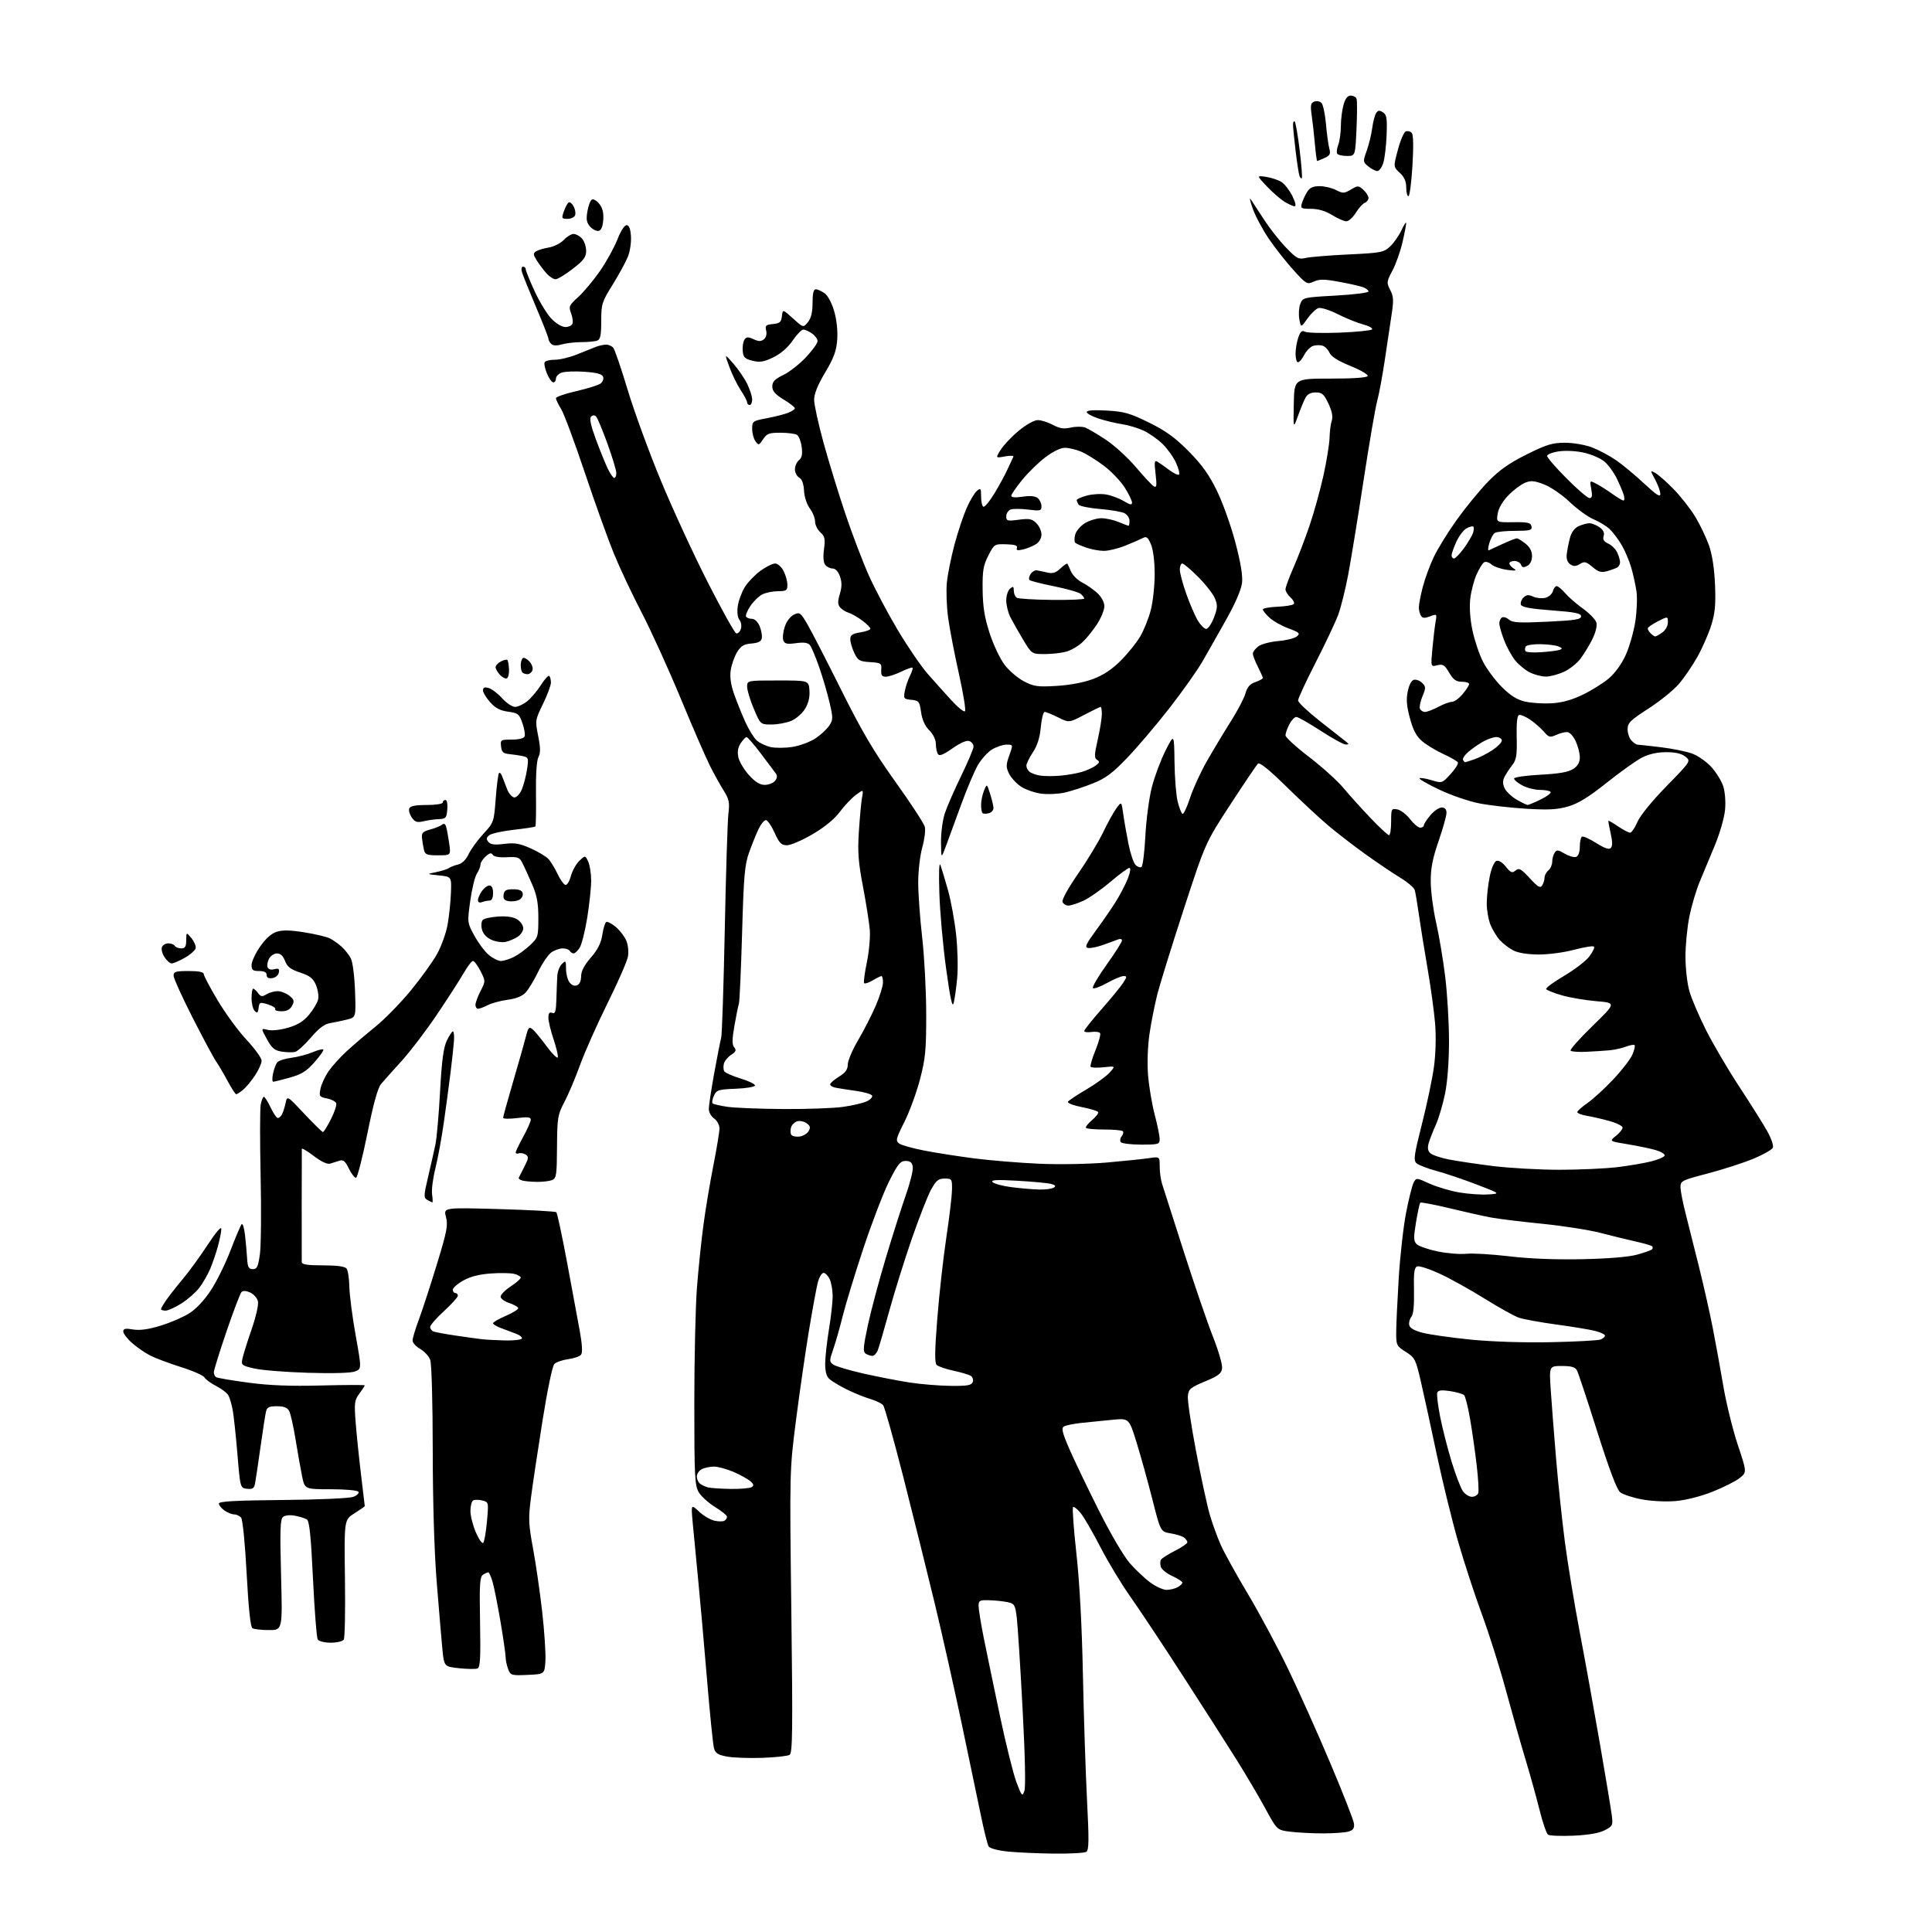 <?xml version="1.0" encoding="UTF-8" standalone="no"?>
<svg 
  version="1.1" 
  xmlns="http://www.w3.org/2000/svg" 
  xmlns:xlink="http://www.w3.org/1999/xlink" 
  xmlns:svg="http://www.w3.org/2000/svg"
  xmlns:rdf="http://www.w3.org/1999/02/22-rdf-syntax-ns#"
  xmlns:cc="http://creativecommons.org/ns#"
  xmlns:dc="http://purl.org/dc/elements/1.1/"
  viewBox="0 0 768 768"
  width="768"
  height="768"
>
<style>svg {background-color: white; }</style>"
<path stroke="none" fill="black" fill-rule="evenodd" d="M419.00,736.84C412.68,736.77 404.42,736.40 400.66,736.02C396.78,735.63 393.47,734.76 393.01,734.01C392.56,733.29 391.21,727.93 390.01,722.10C388.81,716.27 385.42,700.02 382.47,686.00C379.53,671.98 374.64,650.15 371.60,637.50C368.55,624.85 362.92,602.20 359.09,587.17C355.25,572.13 351.64,559.27 351.06,558.58C350.49,557.89 348.11,556.75 345.76,556.05C343.42,555.35 339.25,553.65 336.50,552.27C333.75,550.90 330.71,549.08 329.75,548.23C328.55,547.18 328.01,545.23 328.02,542.10C328.03,539.57 328.70,533.45 329.51,528.50C330.33,523.55 330.99,517.61 331.00,515.30C331.00,512.99 330.48,509.95 329.84,508.55C329.20,507.15 328.09,506.00 327.38,506.00C326.66,506.00 325.64,507.69 325.10,509.75C324.56,511.81 322.97,520.48 321.56,529.00C320.15,537.52 317.84,553.50 316.43,564.50C313.87,584.50 313.87,584.50 314.57,640.61C315.16,687.86 315.05,696.85 313.88,697.58C313.12,698.05 308.23,698.59 303.00,698.77C297.77,698.95 291.48,698.73 289.02,698.27C285.45,697.62 284.39,696.94 283.82,694.97C283.44,693.61 282.16,681.02 281.00,667.00C279.83,652.98 278.23,634.98 277.44,627.00C276.66,619.02 275.72,609.22 275.35,605.21C274.70,597.92 274.70,597.92 277.88,600.88C279.62,602.52 282.38,604.14 284.00,604.50C285.62,604.86 287.41,604.86 287.98,604.52C288.54,604.17 289.00,603.45 289.00,602.93C289.00,602.41 286.86,600.67 284.25,599.06C281.64,597.45 278.71,594.79 277.75,593.16C276.18,590.50 276.00,586.85 276.00,557.80C276.00,539.98 276.47,519.35 277.04,511.95C277.61,504.55 278.77,493.32 279.62,487.00C280.46,480.68 282.25,469.99 283.58,463.27C284.91,456.54 286.00,449.93 286.00,448.57C286.00,447.20 285.06,445.46 283.88,444.63C282.71,443.81 281.75,442.09 281.76,440.82C281.76,439.54 282.74,433.10 283.93,426.50C285.13,419.90 286.37,413.60 286.69,412.50C287.01,411.40 287.65,392.05 288.11,369.50C288.56,346.95 289.21,326.19 289.56,323.37C290.09,319.00 289.81,317.66 287.71,314.33C286.35,312.18 283.89,307.74 282.24,304.46C280.58,301.18 275.31,289.05 270.53,277.50C265.74,265.95 258.78,250.65 255.06,243.50C251.34,236.35 246.37,225.78 244.00,220.00C241.64,214.22 236.43,199.70 232.42,187.73C228.42,175.75 224.20,164.45 223.07,162.61C221.93,160.77 221.00,158.83 221.00,158.30C221.00,157.76 224.62,156.50 229.05,155.49C233.47,154.48 237.82,153.12 238.71,152.47C239.60,151.82 240.06,150.60 239.74,149.77C239.32,148.68 237.21,148.11 232.33,147.78C228.57,147.52 224.49,147.68 223.25,148.13C222.01,148.58 221.00,149.64 221.00,150.48C221.00,151.31 220.53,152.00 219.95,152.00C219.37,152.00 218.23,150.41 217.42,148.46C216.60,146.51 216.20,144.48 216.53,143.96C216.85,143.43 218.70,143.00 220.62,143.00C222.55,143.00 226.46,142.06 229.31,140.91C232.17,139.76 235.53,138.41 236.80,137.91C238.06,137.41 239.92,137.00 240.92,137.00C241.93,137.00 243.23,137.57 243.80,138.26C244.38,138.96 246.95,146.50 249.52,155.01C252.08,163.53 258.01,179.72 262.68,191.00C267.35,202.28 275.75,220.48 281.34,231.46C286.93,242.44 292.02,251.58 292.67,251.77C293.31,251.96 294.13,251.16 294.50,250.01C294.87,248.84 294.63,247.26 293.95,246.44C293.22,245.56 292.95,243.41 293.27,241.02C293.56,238.84 294.81,235.43 296.04,233.43C297.27,231.44 300.09,228.50 302.29,226.90C304.50,225.31 307.12,224.00 308.12,224.00C309.13,224.00 310.63,225.32 311.47,226.95C312.31,228.57 313.00,231.05 313.00,232.45C313.00,234.73 312.60,235.00 309.25,235.01C307.19,235.02 304.39,235.59 303.03,236.28C301.67,236.97 299.54,239.04 298.30,240.89C297.05,242.73 296.28,244.64 296.58,245.12C296.87,245.61 297.94,246.00 298.94,246.00C300.01,246.00 301.26,247.21 301.97,248.92C302.63,250.53 303.02,252.66 302.83,253.67C302.58,254.99 301.42,255.59 298.69,255.81C295.67,256.06 294.50,256.77 292.98,259.28C291.92,261.02 290.79,264.25 290.47,266.47C290.08,269.20 290.52,272.27 291.85,276.00C292.92,279.02 294.92,283.98 296.28,287.00C297.65,290.02 299.69,293.33 300.81,294.34C301.93,295.35 304.41,296.53 306.31,296.96C308.21,297.39 312.14,297.36 315.03,296.91C317.92,296.45 322.01,294.93 324.12,293.54C326.23,292.14 328.71,289.85 329.63,288.44C331.19,286.07 331.19,285.37 329.74,279.19C328.88,275.51 327.03,269.19 325.62,265.15C324.22,261.10 322.56,257.18 321.94,256.43C321.14,255.47 319.51,255.24 316.42,255.67C312.86,256.15 311.92,255.95 311.38,254.56C311.02,253.62 311.28,251.19 311.95,249.16C312.66,246.99 314.17,245.00 315.61,244.32C317.91,243.23 318.23,243.47 321.05,248.33C322.70,251.17 328.76,262.95 334.52,274.50C342.73,290.96 347.38,298.83 356.01,310.88C362.07,319.34 367.30,327.35 367.63,328.68C367.97,330.00 367.51,333.69 366.62,336.86C365.73,340.03 365.00,346.27 365.00,350.72C365.00,355.17 365.71,365.04 366.58,372.65C367.45,380.27 368.17,393.93 368.18,403.00C368.20,417.43 367.89,420.70 365.71,429.07C364.33,434.33 361.54,441.95 359.50,446.01C356.17,452.61 355.95,453.49 357.40,454.55C358.29,455.20 362.72,456.45 367.26,457.34C371.79,458.23 380.80,459.64 387.29,460.48C393.77,461.31 405.47,462.27 413.29,462.61C421.18,462.95 433.05,462.73 440.00,462.12C446.88,461.51 454.41,460.73 456.75,460.38C461.00,459.74 461.00,459.74 461.00,463.72C461.00,465.91 461.42,469.01 461.94,470.60C462.45,472.20 466.33,484.30 470.56,497.50C474.80,510.70 480.02,525.96 482.18,531.40C484.34,536.85 485.97,542.46 485.80,543.87C485.55,546.01 484.38,546.91 479.00,549.15C473.17,551.57 472.47,552.17 472.19,554.94C472.01,556.64 473.47,566.47 475.43,576.77C477.39,587.07 479.84,598.42 480.88,602.00C481.91,605.58 483.89,611.03 485.27,614.13C486.65,617.23 491.51,626.00 496.06,633.63C500.62,641.26 507.82,654.70 512.07,663.50C516.32,672.30 523.88,689.17 528.87,701.00C533.87,712.83 538.08,723.59 538.23,724.93C538.43,726.78 537.90,727.53 536.00,728.08C534.62,728.48 530.12,728.80 526.00,728.80C521.88,728.80 516.06,728.51 513.08,728.15C507.65,727.50 507.65,727.50 503.04,719.00C500.51,714.33 495.33,705.55 491.54,699.50C487.75,693.45 478.11,678.38 470.11,666.00C462.11,653.62 452.70,639.45 449.19,634.50C445.69,629.55 440.40,620.77 437.43,615.00C434.46,609.23 430.94,603.15 429.61,601.50C428.27,599.85 426.90,598.78 426.55,599.12C426.20,599.46 426.81,607.79 427.89,617.62C429.15,629.02 430.09,646.38 430.47,665.50C430.81,682.00 431.54,704.46 432.10,715.40C432.94,731.61 432.88,735.46 431.81,736.14C431.09,736.59 425.32,736.91 419.00,736.84zM625.51,729.71C620.55,729.93 615.99,729.75 615.37,729.31C614.75,728.86 613.23,724.45 612.00,719.50C610.77,714.55 608.26,705.55 606.44,699.50C604.61,693.45 601.10,681.05 598.63,671.94C596.16,662.83 591.86,649.23 589.08,641.71C586.29,634.19 582.03,621.16 579.61,612.77C577.19,604.37 573.36,588.73 571.09,578.00C568.83,567.27 566.00,554.29 564.81,549.15C562.76,540.31 562.44,539.67 558.82,537.39C555.18,535.09 555.00,534.72 555.01,529.74C555.01,526.86 555.46,517.22 556.00,508.32C556.54,499.42 557.86,487.64 558.93,482.13C560.00,476.62 561.35,471.21 561.94,470.11C563.00,468.13 563.06,468.14 568.25,470.50C571.14,471.81 576.44,473.39 580.03,474.01C583.62,474.62 588.79,474.99 591.53,474.81C596.50,474.50 596.50,474.50 587.00,470.86C581.77,468.85 574.58,466.43 571.00,465.46C567.42,464.50 563.85,463.12 563.06,462.38C561.82,461.24 562.12,459.13 565.25,446.78C567.25,438.93 569.40,428.68 570.03,424.00C570.71,419.00 570.90,412.00 570.49,407.00C570.11,402.32 568.76,392.43 567.48,385.00C566.20,377.57 564.64,367.90 564.02,363.50C563.39,359.10 562.66,354.74 562.39,353.81C562.12,352.87 559.56,350.69 556.70,348.95C553.84,347.21 547.67,343.06 543.00,339.72C538.33,336.38 531.58,331.18 528.00,328.16C524.42,325.13 516.89,318.14 511.27,312.61C504.42,305.89 500.70,302.90 500.03,303.57C499.48,304.12 494.56,311.42 489.10,319.79C479.18,335.01 479.18,335.01 470.61,361.26C465.90,375.69 461.17,390.93 460.09,395.12C459.02,399.32 457.60,406.47 456.94,411.02C456.23,415.88 455.99,422.63 456.37,427.40C456.73,431.85 457.91,438.88 458.99,443.00C460.08,447.12 460.97,451.51 460.98,452.75C461.00,454.88 460.61,455.00 453.56,455.00C449.47,455.00 445.83,454.53 445.47,453.96C445.12,453.38 445.31,452.33 445.91,451.61C446.50,450.90 446.69,450.02 446.32,449.66C445.96,449.30 442.67,449.00 439.00,449.00C435.33,449.00 432.06,448.72 431.72,448.39C431.39,448.05 432.44,446.66 434.06,445.30C435.68,443.93 436.79,442.47 436.53,442.04C436.26,441.62 433.33,440.73 430.00,440.08C426.67,439.43 424.21,438.47 424.52,437.96C424.84,437.45 428.11,435.27 431.80,433.11C435.48,430.95 439.62,427.96 441.00,426.46C443.50,423.73 443.50,423.73 438.73,424.25C436.11,424.53 433.77,424.44 433.53,424.05C433.29,423.65 434.16,420.69 435.48,417.46C436.79,414.23 437.61,411.19 437.31,410.70C437.01,410.21 435.47,410.00 433.88,410.23C432.30,410.46 431.00,410.28 431.00,409.83C431.00,409.38 434.07,405.52 437.82,401.26C441.58,396.99 445.45,392.26 446.44,390.75C448.04,388.29 448.06,388.00 446.62,388.00C445.73,388.00 442.79,389.24 440.08,390.75C437.37,392.26 434.84,393.18 434.45,392.79C434.07,392.40 436.50,388.23 439.87,383.52C443.24,378.81 446.00,374.46 446.00,373.87C446.00,373.23 445.28,373.08 444.25,373.50C443.29,373.89 440.60,374.88 438.29,375.69C435.97,376.50 433.34,377.01 432.43,376.83C431.13,376.57 431.76,375.18 435.50,370.10C438.10,366.58 441.67,361.40 443.44,358.60C445.21,355.79 447.40,351.59 448.32,349.25C449.29,346.77 449.56,345.00 448.96,345.00C448.40,345.00 444.96,347.53 441.32,350.62C437.68,353.71 432.85,357.07 430.60,358.09C428.34,359.12 425.70,359.97 424.72,359.98C423.74,359.99 422.68,359.34 422.37,358.53C422.04,357.67 424.62,353.00 428.53,347.35C432.23,342.01 436.70,334.61 438.48,330.91C440.25,327.21 442.62,322.91 443.75,321.36C445.81,318.54 445.81,318.54 446.50,323.52C446.88,326.26 447.82,331.63 448.58,335.45C449.35,339.28 450.61,343.04 451.39,343.82C452.17,344.60 453.23,344.97 453.75,344.65C454.27,344.33 454.97,338.77 455.30,332.29C455.64,325.80 456.80,317.06 457.89,312.86C458.97,308.66 461.41,302.15 463.30,298.40C466.74,291.58 466.74,291.58 466.88,302.91C466.97,309.14 467.53,316.22 468.14,318.64C468.75,321.06 469.60,323.25 470.04,323.52C470.48,323.79 471.82,320.97 473.03,317.26C474.24,313.54 477.28,306.90 479.80,302.50C482.31,298.10 486.57,291.03 489.25,286.79C491.94,282.55 494.57,277.53 495.09,275.63C495.79,273.12 496.85,271.90 499.02,271.14C500.66,270.57 502.00,269.84 502.00,269.51C502.00,269.19 501.10,267.16 500.00,265.00C498.90,262.84 498.01,260.50 498.03,259.79C498.05,259.08 499.06,257.78 500.28,256.89C501.50,256.01 505.06,255.08 508.19,254.82C511.32,254.56 514.61,253.74 515.51,252.99C516.95,251.80 516.57,251.43 512.19,249.79C509.46,248.78 506.06,246.86 504.62,245.52C503.18,244.19 502.00,242.72 502.00,242.26C502.00,241.80 504.58,241.32 507.72,241.19C510.87,241.06 513.81,240.59 514.25,240.15C514.69,239.71 514.14,238.53 513.02,237.52C511.91,236.51 511.00,235.05 511.00,234.26C511.00,233.48 512.42,229.61 514.15,225.67C515.89,221.73 518.77,214.21 520.56,208.96C522.34,203.71 524.84,194.71 526.11,188.96C527.37,183.21 528.45,176.47 528.52,174.00C528.58,171.53 528.97,168.46 529.40,167.20C529.92,165.63 529.50,163.47 528.08,160.45C526.30,156.66 525.55,156.00 523.03,156.00C521.03,156.00 519.70,156.69 518.93,158.13C518.30,159.30 516.96,162.57 515.95,165.38C514.10,170.50 514.10,170.50 514.30,160.50C514.50,150.50 514.50,150.50 528.92,150.50C538.10,150.50 543.46,150.12 543.68,149.45C543.88,148.87 540.76,147.07 536.77,145.45C531.91,143.48 529.17,141.75 528.51,140.24C527.96,139.00 526.73,137.73 525.76,137.42C524.79,137.12 523.10,137.15 521.99,137.50C520.88,137.85 519.30,139.46 518.46,141.07C517.63,142.68 516.51,144.00 515.97,144.00C515.44,144.00 515.00,142.49 515.00,140.65C515.00,138.81 515.49,135.88 516.10,134.15C516.93,131.77 517.56,131.21 518.71,131.86C519.54,132.32 525.69,132.49 532.36,132.24C539.04,131.98 544.89,131.40 545.38,130.96C545.86,130.51 544.30,129.62 541.90,128.97C539.51,128.33 534.92,126.48 531.71,124.85C528.46,123.21 525.08,122.16 524.08,122.47C523.09,122.79 521.13,124.67 519.72,126.66C517.14,130.28 517.14,130.28 516.50,126.88C516.15,125.01 516.32,122.30 516.87,120.85C517.85,118.26 518.03,118.22 530.93,117.50C538.12,117.10 544.00,116.37 544.00,115.86C544.00,115.36 542.99,114.59 541.75,114.14C540.51,113.70 536.24,112.73 532.25,112.01C526.39,110.93 524.47,110.92 522.25,111.94C519.60,113.15 519.30,112.98 514.23,107.42C511.34,104.24 506.95,98.68 504.48,95.07C502.01,91.46 499.10,86.03 498.01,83.00C496.92,79.97 496.58,78.32 497.26,79.33C497.94,80.33 500.30,83.93 502.49,87.33C504.68,90.72 508.59,95.69 511.17,98.37C515.49,102.85 516.14,103.19 519.18,102.52C521.01,102.11 528.65,101.50 536.17,101.14C548.92,100.54 550.03,100.33 552.56,98.00C554.05,96.62 556.09,93.70 557.11,91.50C558.13,89.30 558.97,88.03 558.98,88.69C558.99,89.34 558.32,92.82 557.48,96.42C556.65,100.01 554.86,105.04 553.51,107.58C551.18,111.97 551.13,112.35 552.64,115.27C553.98,117.87 554.06,119.42 553.13,125.42C552.53,129.31 551.31,137.45 550.42,143.50C549.52,149.55 548.18,156.75 547.43,159.50C546.68,162.25 544.26,176.43 542.03,191.00C539.81,205.57 537.07,222.38 535.95,228.34C534.83,234.30 533.01,241.57 531.92,244.50C530.82,247.42 526.79,255.94 522.96,263.43C519.13,270.92 516.00,277.68 516.00,278.44C516.00,279.21 519.92,282.91 524.70,286.67C529.49,290.43 534.10,294.05 534.95,294.72C536.32,295.80 536.33,295.94 534.98,295.97C534.14,295.99 529.65,293.52 525.00,290.50C520.35,287.47 515.98,285.00 515.30,285.00C514.61,285.00 513.36,286.33 512.53,287.95C511.69,289.57 511.00,291.54 511.00,292.32C511.00,293.10 515.22,296.96 520.38,300.90C525.53,304.85 531.70,310.42 534.09,313.29C536.47,316.15 541.33,321.54 544.88,325.25C548.42,328.96 551.70,332.00 552.16,332.00C552.62,332.00 553.00,329.59 553.00,326.64C553.00,321.48 553.09,321.30 555.47,321.75C556.82,322.01 559.09,323.75 560.52,325.61C561.94,327.47 563.75,329.00 564.55,329.00C565.35,329.00 566.00,328.58 566.00,328.08C566.00,327.57 567.17,325.77 568.59,324.08C570.01,322.38 572.04,321.00 573.09,321.00C574.37,321.00 575.00,321.70 575.00,323.13C575.00,324.30 573.58,329.37 571.85,334.38C569.46,341.31 568.71,345.18 568.74,350.50C568.76,354.35 569.71,361.59 570.85,366.60C572.00,371.60 573.63,381.26 574.47,388.07C575.31,394.87 576.00,406.44 576.00,413.76C576.00,421.98 575.39,430.04 574.42,434.79C573.55,439.03 571.93,444.52 570.82,447.00C569.71,449.48 568.43,452.74 567.97,454.25C567.39,456.17 567.55,457.41 568.50,458.35C569.24,459.10 572.57,460.24 575.88,460.90C579.20,461.55 587.20,462.74 593.67,463.54C600.13,464.34 611.97,465.00 619.96,465.00C627.96,465.00 638.34,464.52 643.04,463.95C647.74,463.37 653.78,462.34 656.47,461.65C659.16,460.97 661.52,459.94 661.71,459.37C661.90,458.80 660.36,457.83 658.28,457.21C656.20,456.59 651.17,455.54 647.10,454.87C639.69,453.66 639.69,453.66 642.35,451.54C643.81,450.38 645.00,448.89 645.00,448.24C645.00,447.59 642.64,446.41 639.75,445.61C636.86,444.81 632.81,443.88 630.75,443.54C628.69,443.19 627.00,442.54 627.00,442.09C627.00,441.64 628.81,440.02 631.02,438.49C633.23,436.95 637.87,432.71 641.32,429.05C644.77,425.39 648.20,420.94 648.93,419.16C649.67,417.39 650.05,415.71 649.77,415.44C649.50,415.17 647.98,415.44 646.39,416.05C644.80,416.66 641.87,417.31 639.87,417.50C637.88,417.69 633.72,417.96 630.64,418.10C627.55,418.25 624.72,418.05 624.34,417.67C623.96,417.29 627.89,412.86 633.07,407.82C642.50,398.65 642.50,398.65 634.50,397.98C630.10,397.60 623.94,396.55 620.80,395.64C617.67,394.72 614.88,393.62 614.62,393.19C614.35,392.76 617.54,390.40 621.70,387.95C625.86,385.50 630.40,382.03 631.77,380.22C633.15,378.42 633.98,376.65 633.62,376.29C633.26,375.92 629.71,376.49 625.73,377.55C621.69,378.63 615.41,379.46 611.50,379.43C607.11,379.39 603.38,378.78 601.50,377.78C599.85,376.91 597.51,375.13 596.30,373.83C595.09,372.53 593.40,369.81 592.55,367.77C591.70,365.73 591.00,361.87 591.00,359.20C591.00,356.52 591.52,351.74 592.16,348.58C592.83,345.22 593.94,342.58 594.82,342.24C595.74,341.89 597.20,342.77 598.59,344.51C600.54,346.95 601.09,347.17 602.45,346.04C603.83,344.90 604.60,345.32 608.08,349.08C611.34,352.62 612.28,353.17 613.04,351.97C613.55,351.16 613.98,349.77 613.98,348.87C613.99,347.98 614.67,346.68 615.50,346.00C616.33,345.32 617.01,343.80 617.02,342.63C617.02,341.46 617.45,339.83 617.97,339.01C618.80,337.71 619.31,337.75 622.01,339.35C623.71,340.35 625.76,340.92 626.55,340.62C627.43,340.28 628.00,338.70 628.00,336.59C628.00,334.68 628.38,332.88 628.85,332.59C629.32,332.30 631.86,333.43 634.49,335.10C637.80,337.19 639.59,337.81 640.31,337.09C641.03,336.37 641.01,334.58 640.26,331.28C639.66,328.65 639.26,326.40 639.39,326.28C639.51,326.15 641.25,327.17 643.25,328.53C645.26,329.89 647.38,331.00 647.98,331.00C648.58,331.00 649.89,329.09 650.89,326.75C651.97,324.23 656.68,318.44 662.45,312.53C672.18,302.56 672.18,302.56 669.98,300.78C668.47,299.56 666.06,299.00 662.35,299.00C658.79,299.00 655.49,299.73 652.77,301.12C650.48,302.29 644.17,306.78 638.74,311.11C631.54,316.85 627.39,319.41 623.40,320.57C619.08,321.83 615.55,322.02 606.71,321.49C600.55,321.11 592.12,320.15 588.00,319.35C583.88,318.54 576.73,316.09 572.13,313.89C567.53,311.70 564.00,309.67 564.28,309.38C564.57,309.10 566.71,309.43 569.03,310.13C573.24,311.39 573.26,311.38 576.67,307.67C578.54,305.62 579.83,303.53 579.52,303.03C579.21,302.54 576.61,301.05 573.73,299.72C570.85,298.40 567.09,296.13 565.36,294.67C563.05,292.71 561.76,290.31 560.47,285.52C559.15,280.64 558.93,277.97 559.61,274.78C560.16,272.14 561.12,270.41 562.13,270.21C563.03,270.04 564.48,270.62 565.37,271.51C566.82,272.97 566.83,273.47 565.46,276.76C564.62,278.76 564.16,280.98 564.44,281.70C564.71,282.41 565.63,283.00 566.47,283.00C567.32,283.00 569.69,282.10 571.74,281.00C573.79,279.90 576.22,279.00 577.15,279.00C578.07,279.00 579.99,277.62 581.41,275.92C582.83,274.23 584.00,272.43 584.00,271.92C584.00,271.42 582.69,271.00 581.10,271.00C578.83,271.00 577.74,270.22 576.07,267.40C574.25,264.31 573.58,263.89 571.34,264.45C568.73,265.11 568.73,265.11 569.41,257.80C569.78,253.79 570.34,249.03 570.66,247.23C571.22,244.01 571.19,243.98 568.45,245.02C566.34,245.82 565.47,245.77 564.85,244.79C564.40,244.08 564.02,242.58 564.02,241.46C564.01,240.34 564.69,236.74 565.54,233.46C566.38,230.18 568.35,224.80 569.91,221.50C571.46,218.20 575.61,211.49 579.12,206.59C582.63,201.69 588.20,194.90 591.50,191.50C595.99,186.88 599.86,184.14 606.85,180.66C614.80,176.70 617.09,176.00 622.09,176.00C625.39,176.00 630.11,176.81 632.83,177.84C635.50,178.86 639.81,181.15 642.40,182.93C644.99,184.71 650.01,188.89 653.56,192.20C658.39,196.72 660.00,197.76 660.00,196.35C660.00,195.32 659.09,192.77 657.97,190.68C655.94,186.90 655.94,186.90 658.00,188.00C659.13,188.61 662.41,191.50 665.28,194.43C668.15,197.37 672.05,202.35 673.95,205.51C675.84,208.66 678.28,213.78 679.37,216.87C680.64,220.50 681.48,226.06 681.75,232.50C682.07,240.47 681.76,243.75 680.21,248.67C679.13,252.07 676.66,257.70 674.71,261.17C672.75,264.65 669.45,269.49 667.36,271.91C665.27,274.34 659.84,278.73 655.28,281.67C648.01,286.36 647.00,287.37 647.00,289.93C647.00,291.54 647.71,293.56 648.57,294.43C649.44,295.29 650.46,296.00 650.85,296.00C651.24,296.00 655.37,296.46 660.03,297.01C664.69,297.57 670.38,298.72 672.69,299.57C674.99,300.42 678.42,302.83 680.32,304.93C682.21,307.02 684.32,310.44 685.00,312.52C685.72,314.70 686.03,318.66 685.74,321.90C685.46,324.98 683.64,331.32 681.69,336.00C679.75,340.68 677.04,347.20 675.66,350.50C674.28,353.80 672.45,359.97 671.58,364.21C670.71,368.45 670.00,375.68 670.00,380.28C670.00,384.92 670.70,391.05 671.58,394.07C672.44,397.06 675.41,404.00 678.18,409.50C680.94,415.00 686.89,425.12 691.41,432.00C695.92,438.88 700.90,446.79 702.47,449.60C704.05,452.40 705.07,455.36 704.76,456.18C704.44,457.01 700.81,459.05 696.68,460.74C692.55,462.42 684.40,465.03 678.58,466.55C668.55,469.16 668.00,469.44 668.02,471.90C668.02,473.33 668.95,478.10 670.08,482.50C671.21,486.90 673.63,496.57 675.48,504.00C677.32,511.43 679.75,522.23 680.87,528.00C682.00,533.77 683.88,544.12 685.05,551.00C686.22,557.88 688.81,568.39 690.80,574.37C694.43,585.24 694.43,585.24 691.54,587.55C689.95,588.82 685.07,591.27 680.70,593.00C675.94,594.88 670.05,596.36 665.99,596.70C662.16,597.02 656.35,596.73 652.58,596.01C648.92,595.32 645.05,594.03 643.97,593.13C642.70,592.07 639.53,583.62 634.91,569.00C631.00,556.62 627.38,545.71 626.86,544.75C626.16,543.44 624.67,543.00 620.87,543.00C615.81,543.00 615.81,543.00 616.46,552.75C616.82,558.11 617.77,570.38 618.58,580.00C619.39,589.62 620.95,604.40 622.05,612.84C623.15,621.28 625.82,637.48 627.98,648.84C630.14,660.20 633.77,680.30 636.05,693.50C638.33,706.70 640.43,719.37 640.72,721.66C641.21,725.59 641.05,725.92 637.88,727.56C635.66,728.71 631.42,729.44 625.51,729.71zM407.20,711.98C407.76,710.46 407.49,697.97 406.48,679.02C405.59,662.23 404.55,646.03 404.18,643.01C403.55,637.93 403.28,637.47 400.50,636.88C398.85,636.53 395.59,636.18 393.25,636.12C389.40,636.01 389.00,636.23 389.00,638.39C389.00,639.71 389.93,645.45 391.07,651.14C392.22,656.84 395.10,670.73 397.47,682.00C399.85,693.27 402.81,705.18 404.05,708.46C406.13,713.97 406.37,714.23 407.20,711.98zM209.74,665.80C203.26,666.08 202.94,665.99 201.99,663.48C201.45,662.04 201.00,659.94 201.00,658.80C201.00,657.66 200.08,651.27 198.95,644.61C197.82,637.95 196.40,630.81 195.79,628.75C195.18,626.69 194.42,625.01 194.09,625.02C193.77,625.02 192.82,625.46 192.00,625.98C190.74,626.78 190.55,629.76 190.83,644.83C191.09,659.29 190.89,662.83 189.78,663.25C189.03,663.54 185.73,663.49 182.46,663.14C176.50,662.50 176.50,662.50 175.80,655.00C175.41,650.88 174.41,638.95 173.57,628.50C172.63,616.77 172.03,596.80 172.02,576.30C172.00,556.98 171.58,542.02 171.00,540.51C170.46,539.08 168.67,537.15 167.02,536.21C165.36,535.27 164.01,533.77 164.01,532.87C164.00,531.97 165.08,528.37 166.39,524.87C167.71,521.37 170.92,511.53 173.53,503.01C177.68,489.47 178.16,487.04 177.28,483.76C176.28,480.00 176.28,480.00 198.39,480.63C210.55,480.97 220.79,481.54 221.15,481.88C221.51,482.22 223.40,491.05 225.36,501.50C227.32,511.95 229.60,524.29 230.44,528.92C231.45,534.56 231.63,537.74 230.96,538.54C230.42,539.20 228.12,539.99 225.85,540.29C223.58,540.60 221.11,541.46 220.37,542.20C219.58,542.99 217.59,552.53 215.61,565.03C213.73,576.84 211.67,590.60 211.03,595.60C210.00,603.68 210.10,605.94 211.90,615.60C213.01,621.60 214.64,632.85 215.52,640.62C216.40,648.39 216.98,657.16 216.81,660.12C216.50,665.50 216.50,665.50 209.74,665.80zM131.50,653.00C129.09,653.00 126.76,652.44 126.32,651.75C125.88,651.06 125.02,640.22 124.42,627.66C123.60,610.52 122.99,604.61 121.98,603.99C121.24,603.53 119.10,602.87 117.24,602.52C115.25,602.14 113.29,602.35 112.49,603.01C111.40,603.92 111.25,608.29 111.72,626.06C112.31,648.00 112.31,648.00 106.91,647.98C103.93,647.98 100.97,647.64 100.33,647.23C99.57,646.74 98.78,639.30 98.05,625.56C97.42,613.62 96.47,604.06 95.85,603.31C95.25,602.59 94.01,602.00 93.10,602.00C92.19,602.00 90.44,601.30 89.22,600.44C88.00,599.59 87.00,598.35 87.00,597.69C87.00,596.81 93.51,596.44 112.38,596.27C126.61,596.15 138.93,595.60 140.44,595.02C141.91,594.46 142.84,593.55 142.50,593.00C142.15,592.44 137.36,592.00 131.51,592.00C121.14,592.00 121.14,592.00 120.07,586.75C119.48,583.86 118.31,577.29 117.48,572.15C116.65,567.01 115.51,561.95 114.95,560.90C114.22,559.54 112.84,559.00 110.07,559.00C106.89,559.00 106.13,559.39 105.71,561.25C105.43,562.49 104.44,568.90 103.51,575.50C102.58,582.10 101.62,588.54 101.37,589.81C101.02,591.66 100.38,592.06 98.22,591.81C95.50,591.50 95.50,591.50 94.38,578.00C93.76,570.58 92.91,562.70 92.50,560.50C92.08,558.30 91.33,555.71 90.83,554.75C90.34,553.79 88.17,552.11 86.02,551.01C83.87,549.91 81.74,548.36 81.30,547.57C80.85,546.77 76.67,544.92 71.99,543.45C67.32,541.97 61.83,539.92 59.78,538.88C57.73,537.84 54.47,535.59 52.53,533.89C50.59,532.19 49.00,530.12 49.00,529.31C49.00,528.14 49.82,527.96 52.87,528.48C55.56,528.93 58.92,528.48 63.79,526.99C67.67,525.82 72.83,523.59 75.26,522.05C77.98,520.33 81.29,516.79 83.85,512.87C86.15,509.37 89.66,502.23 91.66,497.00C93.66,491.77 95.64,487.11 96.06,486.64C96.48,486.16 97.09,488.19 97.42,491.14C97.74,494.09 98.12,498.30 98.25,500.50C98.45,503.75 98.88,504.50 100.50,504.50C102.18,504.50 102.62,503.55 103.32,498.50C103.78,495.20 103.90,481.14 103.60,467.26C103.30,453.37 103.32,440.66 103.65,439.01C103.98,437.35 104.54,436.00 104.90,436.00C105.26,436.00 106.44,437.87 107.53,440.16C108.61,442.46 109.90,444.37 110.39,444.41C110.88,444.46 111.64,443.82 112.08,443.00C112.52,442.18 113.17,440.15 113.52,438.50C114.16,435.50 114.16,435.50 120.97,442.75C124.71,446.74 128.04,450.00 128.37,450.00C128.70,450.00 130.13,447.70 131.55,444.90C132.97,442.09 133.92,439.23 133.65,438.54C133.39,437.85 131.73,437.00 129.96,436.64C126.96,436.04 126.79,435.79 127.40,432.77C127.75,431.00 129.21,427.86 130.64,425.80C132.07,423.74 135.34,420.13 137.92,417.78C140.49,415.42 145.60,411.06 149.27,408.09C152.94,405.11 159.21,398.70 163.22,393.84C167.22,388.98 171.92,382.46 173.66,379.36C175.40,376.25 177.32,370.96 177.92,367.61C178.51,364.25 179.12,358.57 179.25,355.00C179.50,348.50 179.50,348.50 174.50,347.99C169.50,347.48 169.50,347.48 173.50,346.65C175.70,346.19 177.95,345.47 178.50,345.05C179.05,344.62 180.65,344.00 182.05,343.67C183.67,343.28 185.22,341.77 186.29,339.52C187.22,337.57 189.86,333.94 192.16,331.45C196.28,326.97 196.35,326.79 197.06,317.40C197.45,312.17 198.04,307.63 198.36,307.30C198.69,306.98 199.25,307.57 199.62,308.61C199.99,309.65 200.88,311.96 201.60,313.75C202.31,315.54 203.62,317.00 204.50,317.00C205.38,317.00 206.71,315.54 207.46,313.75C208.20,311.96 209.13,308.38 209.51,305.80C210.17,301.41 210.05,301.06 207.86,300.57C206.56,300.28 204.15,299.93 202.50,299.77C200.05,299.55 199.44,298.99 199.18,296.75C198.88,294.10 199.04,294.00 203.46,294.00C206.28,294.00 208.25,293.50 208.55,292.72C208.83,292.01 208.43,289.65 207.67,287.47C206.42,283.84 205.94,283.45 201.99,282.91C198.85,282.48 196.91,281.46 194.84,279.15C193.28,277.40 192.00,275.27 192.00,274.42C192.00,273.29 192.61,273.04 194.25,273.50C195.49,273.85 197.90,275.68 199.61,277.57C201.31,279.46 203.62,281.00 204.72,281.00C205.83,281.00 207.98,280.02 209.50,278.82C211.02,277.62 213.50,274.71 215.00,272.35C216.49,269.98 218.01,268.34 218.36,268.69C218.71,269.05 219.00,270.24 219.00,271.34C219.00,272.44 217.58,276.26 215.85,279.82C212.75,286.18 212.71,286.40 213.93,292.55C214.87,297.26 214.90,299.32 214.04,300.93C213.33,302.25 212.96,307.82 213.06,315.58C213.15,322.47 213.04,328.30 212.81,328.53C212.58,328.76 208.69,329.36 204.18,329.86C199.66,330.37 195.29,331.34 194.47,332.02C193.31,332.99 193.24,333.58 194.15,334.68C195.03,335.74 196.64,335.94 200.44,335.46C204.61,334.94 206.55,335.27 211.02,337.27C214.04,338.61 217.24,340.56 218.15,341.61C219.05,342.65 220.63,345.27 221.65,347.43C222.67,349.59 224.04,351.53 224.69,351.74C225.38,351.96 226.33,350.48 226.93,348.25C227.51,346.12 229.03,343.38 230.32,342.17C232.66,339.97 232.66,339.97 233.83,342.53C234.47,343.94 235.00,347.33 235.00,350.06C235.00,352.79 234.30,359.40 233.44,364.76C232.58,370.12 231.22,375.51 230.42,376.75C229.61,377.99 228.54,379.00 228.04,379.00C227.53,379.00 226.84,378.55 226.50,378.00C226.16,377.45 224.88,377.00 223.66,377.00C222.44,377.00 220.42,377.72 219.17,378.59C217.92,379.47 215.56,382.93 213.94,386.29C212.31,389.64 210.06,393.37 208.93,394.57C207.60,395.99 205.09,397.00 201.78,397.43C198.98,397.81 195.43,398.76 193.89,399.56C192.36,400.35 190.63,401.00 190.05,401.00C189.47,401.00 189.00,400.31 189.00,399.46C189.00,398.61 189.91,396.14 191.02,393.96C193.04,390.00 193.04,390.00 191.00,386.00C189.88,383.80 188.54,382.00 188.02,382.00C187.51,382.00 185.86,384.14 184.36,386.75C182.86,389.36 178.11,396.74 173.80,403.15C169.49,409.55 163.16,417.88 159.73,421.66C156.30,425.43 152.62,429.56 151.53,430.83C150.18,432.42 148.47,438.55 146.03,450.63C144.09,460.26 142.05,468.16 141.50,468.20C140.95,468.24 139.69,466.59 138.69,464.54C137.28,461.60 136.47,460.93 134.94,461.40C133.87,461.73 132.20,462.25 131.22,462.56C130.10,462.91 127.70,461.78 124.72,459.51C122.12,457.53 119.99,456.27 119.98,456.70C119.96,457.14 119.94,467.18 119.93,479.00C119.91,490.82 119.93,501.06 119.95,501.75C119.99,502.65 122.37,503.00 128.38,503.00C133.88,503.00 137.10,503.43 137.75,504.25C138.30,504.94 138.81,508.20 138.87,511.50C138.94,514.80 140.06,523.49 141.38,530.82C143.76,544.14 143.76,544.14 141.13,545.17C139.52,545.80 132.29,546.01 122.50,545.71C113.70,545.45 104.09,544.68 101.15,544.01C96.11,542.86 95.83,542.64 96.35,540.15C96.65,538.69 98.29,533.45 99.99,528.51C101.80,523.26 102.86,518.56 102.52,517.22C102.20,515.96 100.82,514.42 99.45,513.79C97.89,513.08 96.59,513.01 96.01,513.59C95.49,514.11 92.80,521.18 90.03,529.30C87.27,537.42 85.00,544.70 85.00,545.48C85.00,546.25 85.42,547.14 85.93,547.46C86.45,547.78 92.19,548.75 98.68,549.62C107.12,550.75 115.43,551.07 127.75,550.75C137.24,550.51 145.00,550.48 145.00,550.70C145.00,550.91 144.04,552.39 142.86,553.98C140.90,556.62 140.77,557.64 141.40,565.69C141.78,570.53 142.75,579.89 143.55,586.47C144.35,593.05 145.00,598.56 145.00,598.71C145.00,598.85 143.16,600.14 140.90,601.56C136.81,604.15 136.81,604.15 137.12,627.32C137.30,640.07 137.09,651.06 136.66,651.75C136.23,652.44 133.92,653.00 131.50,653.00zM463.72,632.00C465.04,632.00 467.00,631.53 468.07,630.96C469.13,630.40 470.00,629.56 470.00,629.12C470.00,628.67 468.21,627.50 466.02,626.51C463.83,625.52 461.78,623.88 461.46,622.87C461.14,621.85 461.16,620.56 461.51,619.99C461.86,619.42 464.36,617.84 467.07,616.46C469.78,615.09 472.00,613.58 472.00,613.11C472.00,612.63 471.44,611.79 470.75,611.24C470.06,610.68 467.67,609.92 465.43,609.55C461.35,608.88 461.35,608.88 458.13,596.19C456.36,589.21 453.54,579.05 451.87,573.62C448.83,563.74 448.83,563.74 442.17,564.39C438.50,564.74 432.97,565.30 429.87,565.63C426.78,565.96 423.65,566.60 422.91,567.05C421.86,567.70 422.28,569.49 424.95,575.69C426.81,579.98 432.06,590.96 436.63,600.08C441.51,609.80 446.70,618.64 449.19,621.48C451.53,624.13 455.21,627.59 457.37,629.15C459.53,630.72 462.39,632.00 463.72,632.00zM192.09,613.30C192.52,612.86 193.19,609.04 193.57,604.80C194.26,597.13 194.26,597.10 191.69,596.46C190.27,596.10 188.64,596.11 188.06,596.46C187.48,596.82 187.00,598.70 187.00,600.62C187.00,602.55 187.97,606.37 189.15,609.12C190.33,611.86 191.65,613.75 192.09,613.30zM585.09,595.00C586.17,595.00 587.31,594.36 587.61,593.58C587.91,592.80 587.63,587.74 586.99,582.33C586.36,576.92 585.18,568.68 584.37,564.00C583.56,559.33 582.50,555.10 582.00,554.60C581.50,554.10 579.01,553.38 576.46,552.99C573.08,552.48 571.69,552.64 571.33,553.58C571.06,554.28 571.58,558.60 572.48,563.18C573.38,567.76 575.43,575.77 577.02,581.00C578.62,586.23 580.64,591.51 581.52,592.75C582.40,593.99 584.00,595.00 585.09,595.00zM290.50,591.87C294.35,591.92 298.07,591.61 298.77,591.16C299.76,590.54 299.65,590.00 298.27,588.80C297.30,587.95 294.31,586.29 291.62,585.12C288.94,583.96 285.42,583.00 283.81,583.00C282.19,583.00 280.00,583.47 278.93,584.04C277.87,584.60 277.00,585.90 277.00,586.91C277.00,587.93 277.56,589.21 278.25,589.77C278.94,590.33 280.40,591.01 281.50,591.28C282.60,591.55 286.65,591.81 290.50,591.87zM377.78,550.90C384.51,550.98 386.18,550.70 386.68,549.40C387.01,548.52 386.66,547.40 385.90,546.92C385.13,546.44 382.02,545.52 379.00,544.87C375.98,544.22 372.98,543.20 372.36,542.60C371.50,541.77 371.56,537.14 372.60,524.00C373.36,514.38 374.97,499.98 376.17,492.00C377.38,484.02 378.39,475.48 378.43,473.00C378.50,468.66 378.40,468.50 375.52,468.50C373.03,468.50 372.14,469.23 370.13,472.87C368.80,475.27 365.36,484.05 362.48,492.37C359.60,500.69 355.57,513.58 353.53,521.00C351.49,528.42 349.42,535.51 348.93,536.75C348.44,537.99 347.47,538.99 346.77,538.98C346.07,538.98 344.88,538.58 344.13,538.10C342.99,537.38 343.13,535.51 344.97,526.87C346.19,521.17 349.42,509.07 352.14,500.00C354.87,490.93 358.47,479.62 360.14,474.89C361.81,470.15 363.02,465.20 362.84,463.89C362.58,462.10 361.87,461.50 360.00,461.50C357.87,461.50 356.89,462.71 353.42,469.63C351.18,474.10 346.60,486.03 343.24,496.13C339.89,506.23 336.19,518.33 335.03,523.00C333.87,527.67 332.16,533.68 331.23,536.34C329.64,540.90 329.64,541.26 331.23,542.43C332.16,543.11 337.51,544.71 343.11,545.98C348.71,547.25 356.94,548.85 361.40,549.54C365.85,550.24 373.23,550.85 377.78,550.90zM616.50,533.54C626.40,533.34 635.29,532.86 636.25,532.48C637.21,532.10 638.00,531.40 638.00,530.93C638.00,530.46 636.31,529.64 634.25,529.10C632.19,528.56 625.25,527.41 618.83,526.54C612.42,525.67 605.67,524.44 603.83,523.82C602.00,523.20 595.87,519.79 590.20,516.26C584.54,512.72 576.51,508.26 572.36,506.34C568.21,504.42 564.16,503.11 563.35,503.42C562.19,503.87 561.92,505.86 562.08,512.97C562.21,518.85 561.85,522.47 561.05,523.43C560.38,524.24 559.99,525.71 560.18,526.70C560.41,527.91 562.15,528.92 565.51,529.80C568.26,530.51 576.80,531.73 584.50,532.50C593.01,533.35 605.55,533.76 616.50,533.54zM200.69,532.85C204.10,532.93 207.13,532.60 207.43,532.12C207.73,531.63 206.63,530.73 204.99,530.12C203.34,529.50 200.65,528.50 199.00,527.88C197.35,527.26 196.00,526.42 196.00,526.00C196.00,525.59 198.25,524.28 201.00,523.10C203.75,521.91 206.00,520.54 206.00,520.05C206.00,519.56 204.43,518.64 202.50,518.00C200.57,517.36 199.00,516.21 199.00,515.44C199.00,514.66 200.80,512.84 203.00,511.38C205.20,509.93 207.00,508.35 207.00,507.89C207.00,507.42 205.84,506.75 204.42,506.39C203.00,506.03 198.79,505.96 195.06,506.23C190.53,506.55 186.91,507.48 184.14,509.04C181.86,510.32 180.00,511.96 180.00,512.68C180.00,513.41 180.45,514.00 181.00,514.00C181.55,514.00 182.00,514.48 182.00,515.07C182.00,515.66 179.53,518.41 176.50,521.17C173.47,523.94 171.00,526.78 171.00,527.49C171.00,528.20 171.59,529.01 172.31,529.29C173.04,529.57 176.97,530.29 181.06,530.90C185.15,531.51 189.85,532.16 191.50,532.35C193.15,532.54 197.29,532.77 200.69,532.85zM65.80,521.00C64.81,521.00 64.00,520.73 64.00,520.40C64.00,520.08 64.99,518.39 66.19,516.65C67.40,514.92 70.35,511.18 72.74,508.34C75.13,505.50 79.55,499.42 82.55,494.84C85.85,489.78 88.00,487.29 87.99,488.50C87.98,489.60 87.35,492.75 86.60,495.50C85.84,498.25 84.45,502.30 83.51,504.50C82.57,506.70 80.66,510.01 79.27,511.86C77.88,513.70 74.68,516.51 72.17,518.11C69.66,519.70 66.80,521.00 65.80,521.00zM629.00,500.55C639.38,500.33 647.46,499.66 650.78,498.74C653.68,497.94 656.34,496.99 656.69,496.64C657.05,496.29 657.07,495.74 656.76,495.42C656.44,495.11 653.55,494.26 650.34,493.55C647.13,492.84 640.82,491.29 636.33,490.12C631.83,488.95 621.41,487.31 613.16,486.48C604.92,485.66 595.77,484.54 592.83,484.00C589.90,483.46 582.45,481.80 576.28,480.31C570.11,478.82 564.84,477.82 564.58,478.09C564.31,478.36 563.55,481.85 562.89,485.85C561.87,492.00 561.91,493.34 563.14,494.57C563.94,495.37 567.66,496.66 571.42,497.45C575.18,498.23 580.33,498.66 582.87,498.40C585.42,498.13 593.12,498.59 600.00,499.41C607.98,500.36 618.46,500.77 629.00,500.55zM171.86,477.97C171.66,477.95 170.77,477.51 169.87,476.99C168.38,476.12 168.40,475.36 170.19,467.77C171.25,463.22 172.56,457.48 173.08,455.00C173.61,452.52 174.44,443.06 174.93,433.96C175.60,421.65 176.28,416.48 177.60,413.71C178.57,411.67 179.67,410.00 180.04,410.00C180.41,410.00 180.60,411.69 180.46,413.75C180.32,415.81 179.70,421.55 179.08,426.50C178.47,431.45 177.25,440.45 176.39,446.50C175.52,452.55 174.02,460.67 173.05,464.55C172.08,468.43 171.50,473.04 171.76,474.80C172.02,476.56 172.06,477.99 171.86,477.97zM413.00,472.86C415.48,472.92 418.10,472.59 418.83,472.12C419.83,471.49 419.58,471.11 417.83,470.63C416.55,470.28 410.55,469.71 404.50,469.37C396.12,468.89 393.76,469.02 394.59,469.92C395.19,470.56 398.57,471.46 402.09,471.92C405.62,472.37 410.52,472.80 413.00,472.86zM213.50,469.81C211.30,469.79 208.69,469.56 207.69,469.30C206.70,469.04 206.04,468.53 206.22,468.17C206.40,467.80 207.42,465.79 208.49,463.69C210.16,460.41 210.23,459.75 208.96,458.95C208.16,458.44 206.94,458.23 206.25,458.48C205.56,458.73 205.00,458.57 205.00,458.13C205.00,457.68 206.34,454.89 207.98,451.91C209.62,448.93 210.97,445.89 210.98,445.13C211.00,444.06 209.82,443.92 205.50,444.46C202.47,444.83 200.00,444.78 200.00,444.33C200.00,443.89 201.78,437.44 203.96,430.01C206.14,422.58 208.42,414.55 209.02,412.18C209.98,408.38 210.31,408.01 211.71,409.17C212.59,409.90 215.12,412.95 217.33,415.95C219.55,418.95 221.53,420.91 221.73,420.31C221.93,419.71 221.17,416.48 220.05,413.14C218.92,409.80 218.00,405.94 218.00,404.56C218.00,402.75 218.41,402.22 219.50,402.64C220.72,403.11 221.03,402.08 221.18,397.11C221.27,393.75 221.43,389.62 221.53,387.94C221.62,386.25 222.44,384.13 223.35,383.22C224.88,381.69 225.00,381.82 225.00,385.09C225.00,387.03 225.61,389.45 226.36,390.47C227.19,391.61 228.35,392.08 229.36,391.69C230.37,391.30 231.00,389.93 231.00,388.09C231.00,386.08 232.25,383.68 234.87,380.65C237.64,377.46 238.94,374.86 239.43,371.61C239.81,369.10 240.50,366.81 240.97,366.52C241.44,366.23 243.16,367.11 244.79,368.47C246.41,369.84 248.30,372.31 248.98,373.96C249.70,375.68 249.96,378.42 249.59,380.36C249.24,382.22 245.58,390.57 241.45,398.91C237.32,407.25 232.43,418.24 230.58,423.35C228.73,428.46 225.93,435.08 224.36,438.07C221.68,443.17 221.50,444.26 221.42,455.93C221.35,467.22 221.17,468.42 219.42,469.11C218.37,469.52 215.70,469.84 213.50,469.81zM317.74,451.81C319.15,451.64 320.79,450.69 321.40,449.69C322.27,448.26 322.12,447.60 320.70,446.55C319.72,445.81 318.04,445.44 316.99,445.71C315.93,445.99 314.80,447.06 314.47,448.10C314.14,449.13 314.17,450.46 314.53,451.05C314.89,451.63 316.34,451.98 317.74,451.81zM311.50,440.86C320.85,440.91 331.50,440.53 335.17,440.00C338.84,439.47 343.01,438.50 344.44,437.84C345.88,437.19 346.89,436.17 346.70,435.58C346.51,434.98 343.68,434.13 340.43,433.67C337.17,433.21 333.49,432.64 332.25,432.40C331.01,432.16 330.00,431.56 330.00,431.06C330.00,430.57 331.57,429.19 333.50,428.00C336.09,426.40 337.00,425.14 337.00,423.15C337.00,421.68 338.85,417.33 341.12,413.48C343.38,409.64 346.53,403.49 348.12,399.80C349.70,396.12 351.00,391.96 351.00,390.55C351.00,389.15 350.73,388.00 350.40,388.00C350.08,388.00 348.52,388.76 346.94,389.70C345.35,390.63 343.82,391.15 343.52,390.85C343.22,390.56 343.70,386.83 344.58,382.58C345.46,378.33 345.99,372.52 345.76,369.68C345.53,366.83 344.31,359.10 343.06,352.50C341.18,342.67 340.88,338.69 341.42,330.50C341.77,325.00 342.33,318.98 342.66,317.12C343.26,313.74 343.26,313.74 340.23,315.99C338.57,317.22 335.69,320.25 333.85,322.72C331.71,325.60 327.80,328.81 323.02,331.61C318.91,334.02 314.33,336.00 312.85,336.00C310.59,336.00 309.80,335.20 307.90,331.00C306.66,328.25 305.10,326.00 304.44,326.00C303.77,326.00 302.47,327.60 301.54,329.55C300.61,331.51 298.93,335.67 297.80,338.80C296.02,343.74 295.65,348.03 294.99,371.00C294.57,385.57 294.00,398.18 293.72,399.00C293.44,399.82 292.64,403.75 291.95,407.71C290.99,413.23 290.97,415.26 291.86,416.34C292.80,417.46 292.55,418.07 290.65,419.31C289.34,420.17 288.04,421.75 287.76,422.82C287.48,423.90 287.55,425.27 287.92,425.87C288.29,426.47 291.21,427.75 294.41,428.73C297.61,429.70 300.18,430.95 300.12,431.50C300.06,432.05 296.62,432.63 292.47,432.79C285.55,433.06 284.82,433.29 283.80,435.55C283.18,436.90 282.94,438.28 283.27,438.61C283.60,438.93 286.26,439.55 289.18,439.98C292.11,440.40 302.15,440.80 311.50,440.86zM93.91,434.98C93.58,434.99 92.05,432.64 90.50,429.75C88.95,426.86 86.88,423.33 85.89,421.91C84.90,420.48 80.69,412.64 76.54,404.49C72.39,396.33 69.00,388.84 69.00,387.83C69.00,386.26 69.85,386.00 75.00,386.00C79.02,386.00 81.00,386.40 81.00,387.21C81.00,387.87 83.50,392.61 86.57,397.74C89.63,402.87 94.80,409.92 98.07,413.41C101.33,416.90 104.00,420.61 104.00,421.65C104.00,422.69 102.81,425.33 101.36,427.52C99.91,429.71 97.78,432.28 96.61,433.23C95.45,434.18 94.23,434.97 93.91,434.98zM108.60,430.00C108.18,430.00 108.15,428.54 108.54,426.75C108.92,424.96 109.67,422.96 110.20,422.30C110.73,421.64 113.26,420.82 115.83,420.49C118.40,420.15 122.19,419.16 124.26,418.28C126.33,417.40 128.25,416.91 128.52,417.19C128.80,417.47 127.24,419.72 125.05,422.20C121.89,425.80 119.90,427.05 115.23,428.36C112.00,429.26 109.03,430.00 108.60,430.00zM117.28,418.16C116.30,418.39 113.93,418.33 112.02,418.04C109.17,417.60 108.09,416.70 106.11,413.10C103.69,408.70 103.69,408.70 106.44,409.40C108.05,409.80 111.42,409.44 114.53,408.53C118.38,407.41 120.70,405.97 122.86,403.35C124.51,401.36 126.12,398.66 126.44,397.37C126.77,396.08 126.40,393.49 125.62,391.62C124.47,388.89 123.24,387.91 119.31,386.60C115.51,385.34 114.18,384.32 113.30,381.99C112.55,380.01 111.48,379.00 110.12,379.00C108.99,379.00 107.57,379.94 106.96,381.08C106.35,382.22 106.08,383.76 106.36,384.50C106.68,385.32 107.71,385.63 109.04,385.28C110.76,384.83 111.13,385.10 110.84,386.61C110.64,387.66 109.48,388.64 108.24,388.82C106.74,389.03 106.00,388.62 106.00,387.57C106.00,386.49 105.06,386.00 103.00,386.00C100.50,386.00 100.00,385.60 100.00,383.61C100.00,382.29 101.50,379.03 103.34,376.36C105.49,373.23 107.82,371.12 109.89,370.43C112.25,369.65 115.25,369.70 121.00,370.62C125.34,371.31 129.93,372.41 131.20,373.06C132.46,373.71 134.56,375.21 135.85,376.37C137.13,377.54 138.77,379.62 139.48,381.00C140.19,382.39 140.93,388.13 141.13,393.95C141.50,404.40 141.50,404.40 138.00,405.28C136.07,405.76 133.05,406.40 131.28,406.69C128.98,407.06 126.78,408.71 123.56,412.48C121.08,415.38 118.26,417.94 117.28,418.16zM102.81,400.67C102.56,402.64 102.25,402.88 101.25,401.86C100.56,401.17 100.00,398.89 100.00,396.80C100.00,394.71 100.29,393.00 100.64,393.00C100.99,393.00 101.86,393.79 102.58,394.75C103.67,396.22 104.20,396.30 105.93,395.25C107.05,394.56 109.05,394.00 110.38,394.00C111.70,394.00 113.79,394.82 115.02,395.82C116.93,397.36 117.09,397.96 116.10,399.82C115.29,401.32 113.99,402.00 111.91,402.00C110.24,402.00 109.12,401.62 109.40,401.16C109.69,400.69 108.39,399.84 106.52,399.27C103.32,398.28 103.09,398.37 102.81,400.67zM379.09,398.74C378.56,400.75 377.74,397.00 376.09,385.00C374.84,375.93 373.63,362.43 373.41,355.00C373.14,346.36 373.31,342.40 373.88,344.00C374.38,345.38 375.72,349.88 376.88,354.00C378.03,358.12 379.47,366.00 380.07,371.50C380.68,377.00 380.87,384.76 380.50,388.74C380.13,392.73 379.50,397.23 379.09,398.74zM68.27,382.98C67.60,382.99 66.31,381.88 65.41,380.51C64.51,379.14 64.04,377.34 64.36,376.51C64.68,375.68 65.82,375.00 66.91,375.00C67.99,375.00 69.16,375.45 69.50,376.00C69.84,376.55 70.99,377.00 72.06,377.00C73.58,377.00 74.01,376.29 74.03,373.75C74.07,370.50 74.07,370.50 76.08,372.91C77.18,374.24 77.95,376.03 77.78,376.89C77.62,377.74 75.69,379.46 73.49,380.71C71.30,381.95 68.95,382.97 68.27,382.98zM199.13,382.00C200.21,382.00 202.54,381.27 204.30,380.39C206.06,379.50 208.96,377.39 210.75,375.69C213.87,372.73 214.00,372.29 214.00,364.92C214.00,358.90 213.45,355.97 211.46,351.37C210.06,348.14 208.34,344.38 207.64,343.00C206.51,340.78 205.81,340.53 201.50,340.76C198.49,340.92 196.34,340.56 195.88,339.80C195.31,338.89 194.60,339.05 193.06,340.44C191.93,341.47 191.00,342.93 191.00,343.69C191.00,344.45 190.35,346.07 189.56,347.29C188.77,348.50 187.59,353.38 186.93,358.12C185.74,366.72 185.74,366.75 188.57,371.95C190.13,374.82 192.70,378.25 194.28,379.58C195.86,380.91 198.04,382.00 199.13,382.00zM201.00,374.42C199.62,374.72 197.10,374.35 195.38,373.59C193.40,372.71 192.02,371.22 191.58,369.46C191.19,367.92 191.34,366.26 191.92,365.68C192.49,365.11 195.30,364.50 198.16,364.33C201.60,364.12 204.16,364.53 205.68,365.53C206.96,366.36 208.00,367.93 208.00,369.00C208.00,370.07 206.99,371.61 205.75,372.41C204.51,373.21 202.38,374.11 201.00,374.42zM191.58,358.61C190.61,358.98 190.00,358.68 190.00,357.83C190.00,357.07 190.70,355.44 191.56,354.22C192.41,353.00 193.76,352.00 194.56,352.00C195.49,352.00 196.00,353.05 196.00,355.00C196.00,356.92 195.49,358.00 194.58,358.00C193.80,358.00 192.45,358.27 191.58,358.61zM206.31,357.74C205.31,358.21 203.46,358.43 202.19,358.23C200.48,357.94 199.96,357.29 200.19,355.67C200.44,353.92 201.17,353.50 203.99,353.50C206.46,353.50 207.57,353.99 207.80,355.18C207.97,356.11 207.31,357.26 206.31,357.74zM376.15,336.00C374.13,341.50 374.13,341.50 374.06,334.78C374.03,331.09 374.71,325.92 375.59,323.28C376.46,320.65 379.39,313.96 382.09,308.41C384.79,302.85 387.00,297.62 387.00,296.76C387.00,295.91 386.25,294.93 385.34,294.58C384.30,294.18 381.81,295.25 378.65,297.46C374.94,300.06 373.40,300.66 372.82,299.74C372.39,299.06 372.02,297.24 372.02,295.70C372.01,294.04 370.95,291.85 369.40,290.30C367.69,288.60 366.57,286.11 366.14,283.10C365.53,278.82 365.27,278.48 362.28,278.19C359.26,277.90 359.11,277.70 359.68,274.69C360.01,272.94 360.93,270.22 361.72,268.66C362.50,267.09 362.97,265.63 362.75,265.41C362.53,265.19 360.49,265.91 358.22,267.01C355.95,268.10 353.20,269.00 352.11,269.00C350.56,269.00 350.17,268.39 350.31,266.25C350.49,263.65 350.24,263.48 345.84,263.20C341.66,262.93 341.02,262.55 339.59,259.55C338.72,257.71 338.00,255.26 338.00,254.11C338.00,252.45 338.82,251.89 342.00,251.38C344.20,251.03 346.00,250.37 346.00,249.92C346.00,249.47 344.54,248.01 342.75,246.67C340.96,245.33 338.53,243.94 337.34,243.58C336.15,243.22 334.62,242.25 333.94,241.43C332.98,240.27 332.96,239.07 333.85,236.11C334.69,233.31 334.70,231.44 333.90,229.14C333.22,227.21 332.12,226.00 331.02,226.00C330.05,226.00 328.72,225.37 328.08,224.59C327.32,223.68 327.13,221.46 327.55,218.33C328.10,214.20 327.89,213.21 326.10,211.59C324.94,210.54 324.00,208.62 324.00,207.30C324.00,205.99 323.06,203.65 321.91,202.10C320.71,200.47 319.73,197.47 319.61,195.03C319.46,192.26 318.80,190.47 317.69,189.85C316.76,189.33 316.00,187.85 316.00,186.57C316.00,185.29 316.72,183.65 317.60,182.91C318.78,181.94 319.07,180.52 318.68,177.65C318.39,175.48 317.56,173.33 316.83,172.87C316.10,172.41 313.15,172.02 310.27,172.02C305.74,172.00 304.82,172.34 303.34,174.61C301.73,177.06 301.55,177.11 300.31,175.42C299.59,174.43 299.00,172.21 299.00,170.49C299.00,167.46 299.21,167.31 304.75,166.27C307.91,165.67 311.74,164.70 313.25,164.11C314.76,163.53 315.99,162.70 315.97,162.27C315.95,161.85 313.93,160.28 311.47,158.79C308.13,156.76 307.00,155.46 307.00,153.63C307.00,151.72 307.98,150.71 311.40,149.05C313.82,147.88 317.87,144.70 320.40,142.00C322.93,139.30 325.00,136.42 325.00,135.60C325.00,134.78 324.00,133.41 322.78,132.56C321.56,131.70 320.00,131.00 319.33,131.00C318.65,131.00 316.73,132.98 315.07,135.40C313.15,138.19 310.34,140.63 307.40,142.05C303.63,143.87 302.08,144.13 299.13,143.40C296.06,142.64 295.46,142.04 295.24,139.50C295.10,137.85 295.40,135.85 295.92,135.06C296.69,133.87 297.33,133.83 299.54,134.84C301.64,135.79 302.54,135.79 303.68,134.85C304.55,134.13 304.90,132.75 304.56,131.39C304.07,129.43 304.42,129.09 307.25,128.81C309.97,128.55 310.55,128.05 310.82,125.70C311.14,122.90 311.14,122.90 315.24,126.60C319.34,130.30 319.34,130.30 321.17,128.04C322.44,126.47 323.00,124.12 323.00,120.39C323.00,116.68 323.40,115.00 324.28,115.00C324.98,115.00 326.55,115.70 327.76,116.55C329.06,117.46 330.64,120.39 331.60,123.68C332.59,127.12 333.06,131.48 332.81,135.00C332.48,139.54 331.48,142.25 327.99,148.11C324.99,153.16 323.61,156.61 323.63,159.00C323.65,160.93 325.33,168.57 327.37,176.00C329.41,183.43 333.31,196.12 336.03,204.21C338.76,212.30 342.95,223.33 345.36,228.71C347.77,234.10 352.96,243.90 356.90,250.50C360.84,257.10 366.19,264.92 368.78,267.87C371.38,270.82 375.60,275.54 378.18,278.36C380.75,281.18 383.19,283.14 383.60,282.73C384.01,282.32 382.91,275.58 381.16,267.74C379.41,259.91 377.49,249.90 376.89,245.50C376.29,241.10 376.07,234.80 376.40,231.50C376.74,228.20 378.10,221.42 379.44,216.43C380.77,211.45 382.95,204.92 384.27,201.93C385.59,198.94 387.42,195.88 388.34,195.13C389.83,193.89 390.00,194.11 390.00,197.32C390.00,199.28 390.39,201.12 390.87,201.42C391.35,201.72 393.32,199.38 395.24,196.23C397.16,193.08 399.55,188.70 400.54,186.50C401.53,184.30 402.55,182.10 402.81,181.61C403.08,181.11 401.64,181.03 399.50,181.43C395.71,182.14 395.71,182.14 397.77,178.82C398.90,177.00 402.13,173.59 404.95,171.25C407.92,168.78 411.11,167.00 412.54,167.00C413.90,167.00 416.59,167.85 418.53,168.89C421.24,170.34 422.89,170.59 425.66,169.96C427.64,169.52 430.22,169.51 431.38,169.96C432.55,170.40 436.28,172.61 439.67,174.86C443.06,177.11 448.41,182.00 451.56,185.73C454.70,189.45 457.89,192.86 458.65,193.31C459.79,193.97 459.91,193.11 459.36,188.40C458.80,183.65 458.92,182.83 460.09,183.52C460.87,183.98 462.97,185.47 464.78,186.82C466.58,188.17 468.34,189.00 468.68,188.65C469.03,188.30 468.49,186.19 467.48,183.95C466.47,181.71 464.05,178.34 462.11,176.45C460.17,174.57 456.76,172.18 454.54,171.15C452.32,170.13 448.48,168.98 446.00,168.61C443.52,168.25 439.36,167.25 436.75,166.39C434.14,165.54 432.00,164.37 432.00,163.79C432.00,163.11 434.79,162.90 440.00,163.21C446.89,163.60 449.20,164.26 456.75,167.98C463.44,171.28 467.15,173.97 472.52,179.40C477.73,184.66 480.62,188.70 483.70,195.00C485.99,199.68 489.29,208.89 491.04,215.47C493.18,223.57 494.05,228.82 493.73,231.69C493.43,234.33 491.09,239.79 487.48,246.21C484.31,251.87 480.02,259.44 477.95,263.02C475.87,266.61 469.98,274.94 464.84,281.52C459.70,288.11 452.19,296.96 448.14,301.19C442.21,307.38 439.53,309.38 434.39,311.44C430.87,312.84 425.86,314.47 423.25,315.06C420.64,315.64 416.37,315.83 413.76,315.47C411.16,315.11 407.55,313.83 405.76,312.62C403.97,311.41 401.86,309.10 401.09,307.49C399.86,304.94 399.88,304.00 401.21,300.28C402.75,296.00 402.75,296.00 400.13,296.00C398.68,296.01 396.07,296.88 394.33,297.94C392.58,299.00 390.05,301.82 388.69,304.19C387.33,306.56 384.41,313.45 382.20,319.50C379.98,325.55 377.26,332.98 376.15,336.00zM174.13,340.00C169.67,340.00 168.97,339.72 168.51,337.75C168.22,336.51 167.88,334.42 167.74,333.09C167.54,331.10 168.11,330.52 171.00,329.75C172.93,329.24 175.02,328.39 175.67,327.86C176.47,327.20 177.00,327.46 177.36,328.70C177.65,329.69 178.19,332.64 178.56,335.25C179.23,340.00 179.23,340.00 174.13,340.00zM168.38,326.46C165.80,327.07 164.98,326.81 163.70,324.98C162.85,323.77 162.39,322.15 162.68,321.39C163.06,320.40 165.08,320.00 169.61,320.00C173.20,320.00 176.00,319.56 176.00,319.00C176.00,318.45 176.48,318.00 177.06,318.00C177.67,318.00 177.99,319.58 177.81,321.75C177.53,325.15 177.22,325.51 174.50,325.61C172.85,325.67 170.09,326.05 168.38,326.46zM393.06,323.27C391.99,323.55 390.86,323.53 390.56,323.22C390.25,322.92 390.00,321.42 390.00,319.90C390.00,318.38 390.52,315.86 391.15,314.32C392.29,311.50 392.29,311.50 393.57,315.50C394.27,317.70 394.88,320.24 394.92,321.13C394.97,322.03 394.13,323.00 393.06,323.27zM607.22,319.98C607.62,319.99 609.96,319.02 612.42,317.82C614.89,316.63 616.67,315.28 616.39,314.82C616.11,314.37 614.21,314.00 612.18,314.00C610.14,314.00 606.96,313.19 605.12,312.21C603.28,311.22 601.82,309.98 601.87,309.46C601.93,308.93 606.64,308.26 612.35,307.96C619.77,307.57 623.47,306.92 625.36,305.68C627.22,304.46 628.00,303.09 628.00,301.01C628.00,299.39 627.24,296.48 626.31,294.53C625.32,292.46 623.90,291.00 622.86,291.00C621.89,291.00 619.92,291.53 618.49,292.19C616.16,293.25 615.64,293.10 613.69,290.82C612.48,289.42 610.03,287.27 608.24,286.06C606.44,284.84 604.46,284.01 603.84,284.22C603.09,284.47 602.77,287.49 602.91,293.09C603.08,300.13 602.79,302.01 601.21,304.04C600.16,305.39 598.78,307.49 598.14,308.69C597.30,310.31 597.28,311.52 598.09,313.30C598.70,314.63 600.84,316.67 602.85,317.84C604.86,319.00 606.83,319.96 607.22,319.98zM303.99,312.00C305.51,312.00 307.35,311.29 308.07,310.42C308.93,309.38 309.06,308.38 308.44,307.52C307.92,306.80 305.25,303.24 302.50,299.61C299.75,295.97 297.17,293.00 296.77,293.00C296.37,293.00 295.32,294.11 294.43,295.46C293.32,297.16 293.04,298.89 293.52,301.07C293.90,302.81 295.79,305.97 297.72,308.11C300.19,310.84 302.05,312.00 303.99,312.00zM421.50,308.34C424.25,308.10 428.08,307.43 430.01,306.86C431.93,306.29 434.41,305.17 435.50,304.38C437.11,303.20 437.23,302.76 436.11,302.07C434.95,301.35 434.99,300.09 436.37,293.99C437.27,290.01 438.00,285.46 438.00,283.88C438.00,282.29 437.78,281.00 437.51,281.00C437.25,281.00 434.31,282.42 430.99,284.17C424.95,287.33 424.95,287.33 420.62,285.17C418.23,283.97 415.83,283.00 415.28,283.00C414.73,283.00 414.03,285.73 413.73,289.07C413.35,293.24 412.37,296.35 410.59,299.05C409.16,301.20 408.00,303.59 408.00,304.36C408.00,305.13 408.56,306.22 409.25,306.79C409.94,307.36 411.85,308.04 413.50,308.31C415.15,308.57 418.75,308.59 421.50,308.34zM582.41,303.00C582.57,303.00 584.23,302.47 586.10,301.83C587.97,301.19 591.19,299.55 593.25,298.20C595.31,296.84 597.00,295.12 597.00,294.37C597.00,293.61 595.99,293.00 594.75,293.00C593.51,293.01 590.92,293.95 589.00,295.11C587.08,296.26 584.50,298.13 583.28,299.25C582.06,300.37 581.30,301.68 581.59,302.15C581.88,302.62 582.25,303.00 582.41,303.00zM306.68,288.00C302.30,288.00 302.30,288.00 299.65,281.75C298.19,278.31 297.00,274.38 297.00,273.00C297.00,270.50 297.00,270.50 309.25,270.50C321.50,270.50 321.50,270.50 321.77,274.50C321.95,277.17 321.36,279.60 320.00,281.81C318.88,283.63 316.41,285.77 314.51,286.56C312.61,287.35 309.09,288.00 306.68,288.00zM616.59,279.58C620.82,279.36 624.64,278.32 629.09,276.19C632.61,274.51 637.34,271.55 639.59,269.63C642.06,267.51 644.71,263.82 646.29,260.29C647.73,257.07 649.43,251.14 650.05,247.10C650.68,243.06 650.89,237.68 650.53,235.13C650.16,232.58 649.22,228.30 648.44,225.61C647.66,222.92 645.94,218.87 644.61,216.61C643.28,214.35 641.13,211.51 639.83,210.30C638.53,209.09 635.68,207.35 633.49,206.44C631.29,205.53 627.02,202.44 624.00,199.57C620.95,196.67 616.40,193.55 613.77,192.55C609.85,191.05 608.54,190.95 606.16,191.93C604.58,192.59 601.63,194.82 599.61,196.89C597.33,199.22 595.71,201.99 595.36,204.16C594.79,207.67 594.79,207.67 601.62,207.58C607.36,207.51 608.50,207.78 608.80,209.25C609.10,210.78 608.28,211.00 602.32,211.02C598.57,211.02 594.93,211.39 594.23,211.84C593.53,212.28 592.54,214.10 592.03,215.89C591.52,217.67 591.42,218.97 591.80,218.77C592.19,218.58 594.67,217.42 597.33,216.21C599.99,214.99 602.52,214.00 602.95,214.00C603.38,214.00 604.92,214.93 606.37,216.07C608.13,217.46 609.00,219.10 609.00,221.04C609.00,222.86 608.29,224.31 607.10,224.95C605.66,225.72 605.06,225.60 604.63,224.48C604.32,223.67 603.15,223.00 602.03,223.00C600.91,223.00 600.00,223.43 600.00,223.95C600.00,224.47 600.79,225.40 601.75,226.01C603.12,226.89 602.53,226.99 599.03,226.52C596.57,226.18 593.78,225.21 592.84,224.35C591.90,223.50 590.60,223.13 589.95,223.53C589.30,223.93 587.94,226.15 586.92,228.46C585.89,230.77 584.78,235.10 584.44,238.08C584.06,241.44 584.40,246.21 585.33,250.63C586.16,254.55 588.04,260.12 589.50,263.01C590.97,265.90 594.32,270.41 596.95,273.05C600.34,276.44 603.01,278.13 606.12,278.87C608.53,279.44 613.24,279.76 616.59,279.58zM420.00,272.66C425.24,272.35 430.79,271.30 434.47,269.93C438.58,268.39 442.02,266.11 445.53,262.60C448.33,259.79 451.81,255.47 453.26,253.00C454.71,250.53 456.59,245.82 457.45,242.54C458.30,239.26 459.00,232.83 459.00,228.26C459.00,223.22 458.42,218.56 457.54,216.44C456.33,213.54 455.77,213.10 454.29,213.88C453.30,214.40 450.17,215.77 447.31,216.91C444.46,218.06 440.64,218.99 438.81,218.98C436.99,218.98 433.82,218.39 431.77,217.67C429.72,216.96 427.75,216.08 427.40,215.73C427.05,215.38 427.05,213.93 427.41,212.52C427.76,211.10 429.50,209.05 431.28,207.97C433.05,206.89 435.98,206.01 437.78,206.00C439.59,206.00 442.68,206.68 444.65,207.50C446.63,208.32 448.41,209.00 448.62,209.00C448.83,209.00 449.00,208.12 449.00,207.04C449.00,205.95 448.12,204.60 447.05,204.03C445.98,203.45 441.59,202.69 437.30,202.34C433.01,201.99 429.17,201.20 428.77,200.60C428.36,199.99 428.02,199.18 428.02,198.79C428.01,198.40 429.81,197.59 432.01,197.00C434.22,196.40 437.71,196.21 439.76,196.58C441.82,196.94 444.96,198.13 446.75,199.20C449.24,200.71 450.00,200.84 450.00,199.78C450.00,199.02 448.69,196.32 447.08,193.79C445.48,191.26 441.74,187.36 438.79,185.13C435.83,182.90 431.76,180.38 429.74,179.53C427.72,178.69 424.81,178.00 423.28,178.01C421.62,178.01 418.51,179.52 415.56,181.76C412.84,183.81 408.68,187.88 406.31,190.79C403.94,193.70 402.00,196.54 402.00,197.10C402.00,197.75 403.66,197.87 406.51,197.45C409.53,196.99 411.51,197.18 412.51,198.01C413.33,198.69 414.00,200.14 414.00,201.24C414.00,203.06 413.55,203.17 408.70,202.57C405.79,202.20 402.64,202.20 401.70,202.56C400.77,202.92 400.00,204.12 400.00,205.24C400.00,207.08 400.43,207.20 404.97,206.60C409.17,206.04 410.25,206.25 411.97,207.97C413.09,209.09 414.00,211.11 414.00,212.48C414.00,213.96 413.10,215.52 411.75,216.36C410.51,217.13 408.21,218.06 406.62,218.43C404.48,218.93 403.87,218.77 404.25,217.80C404.61,216.86 403.44,216.46 399.99,216.36C395.30,216.23 395.21,216.29 392.87,220.86C390.86,224.80 390.52,226.86 390.61,234.50C390.70,241.30 391.38,245.50 393.40,251.71C394.86,256.23 397.52,261.86 399.30,264.21C401.07,266.57 404.55,269.55 407.01,270.83C410.99,272.90 412.47,273.11 420.00,272.66zM201.43,269.67C200.84,269.88 199.60,269.21 198.68,268.20C197.75,267.18 197.00,265.83 197.00,265.21C197.00,264.58 197.94,263.57 199.09,262.95C200.23,262.34 201.40,262.07 201.68,262.35C201.96,262.63 202.26,264.30 202.34,266.07C202.43,267.84 202.02,269.46 201.43,269.67zM614.50,268.96C612.85,268.95 610.00,268.21 608.16,267.31C606.32,266.40 603.67,264.22 602.26,262.46C600.86,260.70 598.88,257.07 597.86,254.38C596.84,251.70 596.00,248.74 596.00,247.81C596.00,246.88 596.48,245.82 597.06,245.46C597.65,245.10 598.89,245.47 599.81,246.29C601.21,247.52 603.82,247.67 615.00,247.14C626.05,246.62 628.50,246.23 628.50,245.00C628.50,243.80 626.15,243.33 616.81,242.63C608.55,242.02 604.97,241.36 604.60,240.41C604.32,239.67 604.76,238.39 605.58,237.57C606.75,236.40 607.59,236.31 609.46,237.16C610.78,237.76 612.96,237.98 614.31,237.64C615.66,237.30 617.00,236.12 617.29,235.01C617.58,233.90 618.26,233.00 618.82,233.00C619.37,233.00 620.87,234.24 622.16,235.77C623.45,237.29 626.65,240.07 629.28,241.96C631.91,243.84 634.31,246.37 634.61,247.57C634.93,248.84 634.23,251.62 632.97,254.13C631.76,256.54 629.64,260.01 628.25,261.86C626.87,263.71 623.88,266.06 621.62,267.09C619.35,268.11 616.15,268.96 614.50,268.96zM209.70,268.00C208.95,268.00 208.03,267.70 207.67,267.33C207.30,266.97 207.00,265.64 207.00,264.39C207.00,263.14 207.39,261.88 207.87,261.58C208.34,261.29 209.52,261.92 210.49,262.99C211.45,264.05 211.98,265.62 211.65,266.46C211.33,267.31 210.45,268.00 209.70,268.00zM415.33,260.00C410.14,260.00 410.14,260.00 406.69,254.25C404.79,251.09 402.51,247.06 401.62,245.30C400.73,243.54 400.00,240.56 400.00,238.67C400.00,236.79 400.68,234.68 401.50,234.00C402.75,232.96 403.00,233.10 403.00,234.82C403.00,235.95 403.53,237.21 404.18,237.61C404.83,238.01 411.13,238.40 418.18,238.47C425.23,238.55 431.00,238.30 431.00,237.93C431.00,237.55 430.36,236.72 429.58,236.07C428.80,235.42 424.05,234.07 419.03,233.06C414.00,232.05 409.59,230.93 409.23,230.56C408.87,230.20 409.07,229.14 409.67,228.20C410.28,227.27 411.39,226.60 412.14,226.72C412.89,226.84 414.76,227.23 416.30,227.59C418.44,228.10 419.68,227.71 421.55,225.96C422.89,224.69 424.13,223.85 424.29,224.08C424.46,224.31 425.12,225.72 425.75,227.20C426.39,228.69 428.40,230.65 430.21,231.57C432.02,232.48 434.74,234.39 436.25,235.80C437.89,237.34 439.00,239.43 439.00,240.99C439.00,242.43 437.71,245.61 436.13,248.05C434.56,250.50 431.94,253.75 430.31,255.27C428.68,256.79 425.81,258.48 423.93,259.02C422.05,259.56 418.18,260.00 415.33,260.00zM612.71,259.26C615.89,259.04 619.17,258.62 620.00,258.32C621.19,257.89 621.09,257.62 619.50,256.96C618.40,256.51 615.16,256.11 612.31,256.07C609.45,256.03 606.84,256.45 606.50,257.00C606.16,257.55 606.11,258.38 606.40,258.84C606.68,259.30 609.52,259.49 612.71,259.26zM657.98,253.00C658.30,253.00 659.56,252.30 660.78,251.44C662.05,250.55 663.00,248.84 663.00,247.42C663.00,244.96 663.00,244.96 659.00,247.00C656.80,248.12 655.00,249.39 655.00,249.82C655.00,250.25 655.54,251.14 656.20,251.80C656.86,252.46 657.66,253.00 657.98,253.00zM479.50,250.00C480.23,250.00 481.60,247.98 482.55,245.52C484.02,241.66 484.07,240.59 482.94,237.85C482.21,236.09 479.22,232.26 476.29,229.33C473.36,226.40 470.52,224.00 469.98,224.00C469.44,224.00 469.00,225.10 469.00,226.44C469.00,227.78 470.17,232.17 471.61,236.19C473.04,240.21 475.10,244.96 476.19,246.75C477.28,248.54 478.76,250.00 479.50,250.00zM638.96,227.01C636.51,227.71 635.47,227.43 633.05,225.39C630.50,223.24 629.84,223.08 628.05,224.20C626.50,225.17 625.56,225.21 624.25,224.36C623.10,223.62 622.60,222.24 622.80,220.36C622.97,218.79 623.53,215.89 624.05,213.91C624.66,211.58 625.88,209.92 627.54,209.16C628.95,208.52 630.87,208.00 631.82,208.00C632.78,208.00 634.57,208.71 635.82,209.59C637.36,210.67 637.89,211.78 637.48,213.08C637.04,214.46 637.54,215.29 639.32,216.10C640.67,216.72 642.28,218.32 642.89,219.66C643.50,221.00 644.00,222.72 644.00,223.49C644.00,224.25 643.54,225.17 642.97,225.52C642.40,225.87 640.60,226.54 638.96,227.01zM577.99,222.00C578.54,222.00 580.32,220.15 581.96,217.90C583.59,215.64 585.21,212.91 585.56,211.82C585.90,210.74 585.96,209.62 585.68,209.34C585.40,209.07 584.19,209.36 583.00,210.00C581.81,210.64 579.98,213.04 578.94,215.33C577.90,217.62 577.03,220.06 577.02,220.75C577.01,221.44 577.45,222.00 577.99,222.00zM645.32,198.95C645.77,198.98 645.83,197.99 645.46,196.75C645.09,195.51 643.84,192.54 642.67,190.15C641.50,187.75 639.30,184.75 637.78,183.47C636.26,182.19 632.60,180.61 629.63,179.94C626.51,179.24 622.30,179.03 619.62,179.43C617.08,179.81 615.00,180.63 615.00,181.26C615.00,181.88 618.49,185.90 622.75,190.19C627.01,194.48 631.11,198.00 631.86,198.00C632.88,198.00 633.05,197.10 632.56,194.45C631.89,190.89 631.89,190.89 634.69,192.38C636.24,193.20 639.08,195.00 641.00,196.39C642.92,197.77 644.87,198.92 645.32,198.95zM244.19,190.00C244.63,190.00 245.00,189.12 245.00,188.05C245.00,186.98 243.40,181.69 241.45,176.30C239.50,170.92 237.48,166.08 236.95,165.55C236.35,164.95 235.62,164.98 234.96,165.64C234.25,166.35 234.84,169.13 236.85,174.59C238.46,178.94 240.59,184.19 241.57,186.25C242.56,188.31 243.74,190.00 244.19,190.00zM298.00,161.00C297.45,161.00 297.00,160.54 297.00,159.98C297.00,159.42 295.85,157.23 294.45,155.11C293.05,152.99 291.02,148.84 289.94,145.88C287.97,140.50 287.97,140.50 291.49,144.50C293.42,146.70 295.90,150.33 297.00,152.57C298.10,154.80 299.00,157.61 299.00,158.82C299.00,160.02 298.55,161.00 298.00,161.00zM223.34,136.90C221.25,137.50 219.84,137.44 219.10,136.70C218.50,136.10 218.00,135.16 218.00,134.63C218.00,134.09 215.79,128.44 213.09,122.08C210.39,115.71 207.89,109.49 207.52,108.25C207.13,106.91 207.30,106.00 207.93,106.00C208.52,106.00 209.00,106.48 209.00,107.07C209.00,107.65 210.60,111.59 212.55,115.82C214.50,120.04 217.51,124.96 219.24,126.75C221.03,128.59 223.41,130.00 224.73,130.00C226.01,130.00 227.29,129.40 227.57,128.67C227.85,127.94 227.59,126.06 227.00,124.49C225.99,121.85 226.21,121.36 229.85,118.07C232.02,116.10 235.90,111.47 238.47,107.77C241.05,104.06 244.16,98.44 245.39,95.27C246.67,91.95 248.23,89.50 249.06,89.50C250.05,89.50 250.60,90.88 250.81,93.86C250.99,96.26 250.44,99.95 249.59,102.06C248.75,104.16 246.02,109.16 243.53,113.17C239.25,120.04 239.00,120.85 239.00,127.62C239.00,133.23 238.66,134.92 237.42,135.39C236.55,135.73 233.73,136.00 231.16,136.00C228.59,136.00 225.07,136.41 223.34,136.90zM220.83,111.00C220.02,111.00 218.43,109.99 217.31,108.75C216.18,107.51 214.45,105.22 213.46,103.66C211.93,101.26 211.87,100.69 213.08,99.91C213.86,99.41 216.16,98.72 218.19,98.38C220.21,98.04 222.88,96.69 224.11,95.38C225.34,94.07 227.10,93.00 228.02,93.00C228.94,93.00 230.43,93.82 231.35,94.83C232.26,95.83 233.00,98.03 233.00,99.71C233.00,102.21 232.05,103.49 227.66,106.88C224.72,109.15 221.65,111.00 220.83,111.00zM237.94,91.78C237.08,91.94 235.57,91.19 234.59,90.10C233.20,88.56 232.95,87.23 233.49,84.07C233.87,81.84 234.66,79.71 235.25,79.35C235.84,78.98 237.17,79.73 238.21,81.01C239.53,82.64 240.01,84.57 239.80,87.41C239.60,90.14 238.99,91.58 237.94,91.78zM535.17,87.97C534.25,87.95 531.70,86.83 529.50,85.47C526.88,83.86 524.01,83.01 521.18,83.01C517.17,83.00 516.91,82.84 517.54,80.75C517.91,79.51 518.85,77.49 519.63,76.25C520.66,74.61 522.00,74.00 524.57,74.00C526.51,74.00 529.44,74.69 531.08,75.54C533.80,76.95 534.31,76.93 536.99,75.35C539.78,73.70 540.01,73.70 541.96,75.46C543.08,76.48 544.00,77.93 544.00,78.69C544.00,79.44 543.33,80.32 542.52,80.63C541.71,80.94 540.09,82.73 538.94,84.60C537.78,86.47 536.09,87.99 535.17,87.97zM225.58,87.00C223.26,87.00 223.17,86.81 224.15,84.00C224.73,82.35 225.58,80.76 226.05,80.47C226.52,80.18 227.41,80.89 228.03,82.05C228.65,83.21 228.91,84.80 228.61,85.58C228.31,86.36 226.95,87.00 225.58,87.00zM514.62,82.00C514.01,81.99 512.15,81.15 510.50,80.12C508.85,79.08 505.70,76.33 503.50,73.99C499.50,69.74 499.50,69.74 503.36,70.32C505.48,70.65 508.23,71.57 509.47,72.39C510.71,73.20 512.63,75.70 513.74,77.93C514.97,80.42 515.31,82.00 514.62,82.00zM559.87,78.00C559.39,78.00 559.00,76.44 559.00,74.54C559.00,72.11 558.24,70.37 556.43,68.70C553.87,66.32 553.87,66.32 555.68,59.54C556.67,55.80 558.08,52.52 558.81,52.24C559.54,51.96 560.60,52.20 561.16,52.76C561.83,53.43 561.94,57.99 561.47,65.89C561.07,72.55 560.35,78.00 559.87,78.00zM517.49,70.84C517.25,71.09 516.82,70.66 516.55,69.89C516.28,69.13 515.59,64.69 515.03,60.03C514.46,55.37 514.00,50.68 514.00,49.61C514.00,48.54 514.30,47.97 514.67,48.34C515.04,48.70 515.92,53.82 516.64,59.70C517.35,65.58 517.74,70.60 517.49,70.84zM547.53,68.00C546.81,68.00 545.21,67.18 543.96,66.17C541.76,64.39 541.74,64.23 543.29,59.92C544.16,57.49 545.14,53.48 545.47,51.00C545.79,48.52 546.48,45.83 547.00,45.00C547.74,43.83 548.33,43.75 549.72,44.63C551.23,45.59 551.45,46.98 551.20,53.63C551.04,57.96 550.44,62.96 549.88,64.75C549.31,66.54 548.25,68.00 547.53,68.00zM523.60,64.00C523.43,64.00 523.02,60.96 522.69,57.25C522.36,53.54 521.79,48.37 521.41,45.77C520.85,41.84 521.02,40.93 522.43,40.39C523.37,40.03 524.66,40.26 525.29,40.89C525.93,41.53 526.74,45.30 527.09,49.28C527.44,53.25 528.04,57.65 528.43,59.06C529.00,61.19 528.68,61.82 526.51,62.81C525.08,63.47 523.77,64.00 523.60,64.00zM535.43,62.00C533.61,62.00 531.86,61.59 531.55,61.08C531.24,60.58 531.44,58.98 531.99,57.52C532.55,56.06 533.00,52.76 533.01,50.18C533.01,47.61 533.48,43.81 534.05,41.75C534.78,39.15 535.66,38.00 536.94,38.00C537.96,38.00 539.00,38.56 539.25,39.25C539.51,39.94 539.50,45.34 539.23,51.25C538.74,62.00 538.74,62.00 535.43,62.00z" />

</svg>